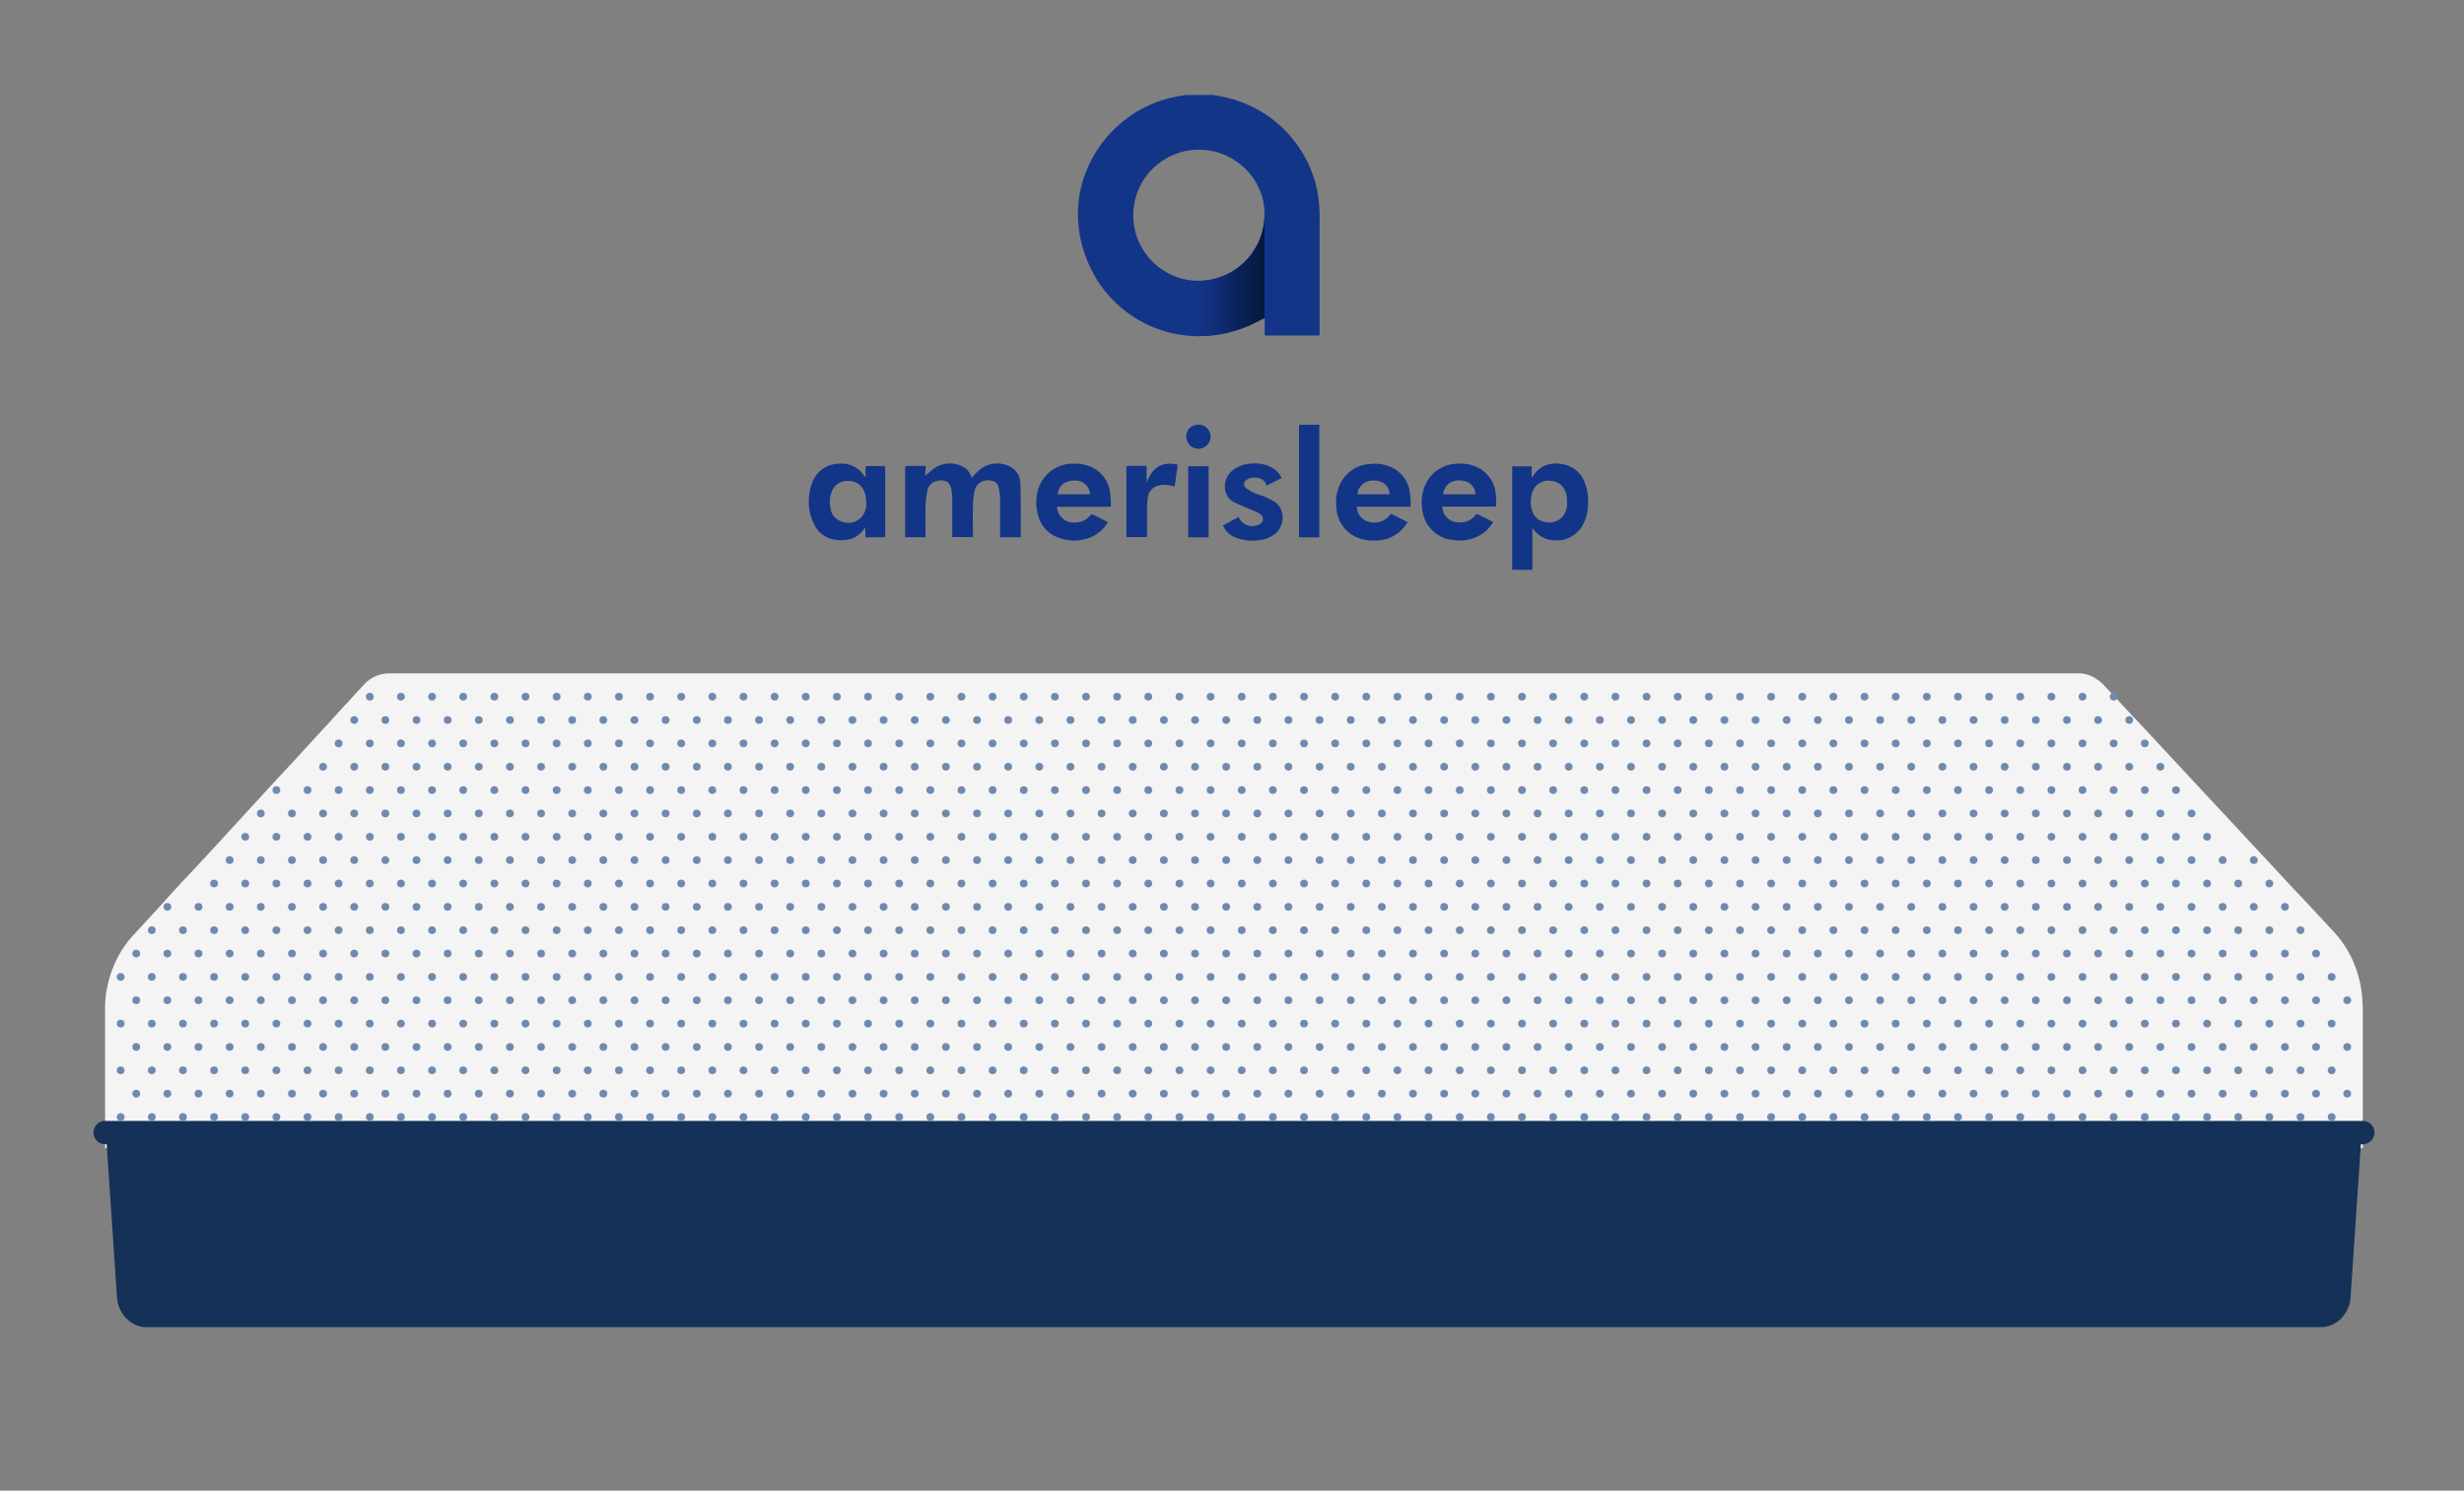 <?xml version="1.0" encoding="UTF-8"?> <svg xmlns="http://www.w3.org/2000/svg" xmlns:xlink="http://www.w3.org/1999/xlink" viewBox="0 0 633 383"><rect x="0" y="0" width="633" height="383" fill="#808080" stroke="none"/><defs><linearGradient id="ab48d558-2f26-4c6e-b833-288784efc495" x1="307.04" y1="70.69" x2="324.83" y2="70.69" gradientUnits="userSpaceOnUse"><stop offset="0.04" stop-color="#123588"></stop><stop offset="0.37" stop-color="#0f2b72"></stop><stop offset="0.57" stop-color="#0c245e"></stop><stop offset="0.71" stop-color="#0a2054"></stop><stop offset="1" stop-color="#05173b"></stop></linearGradient></defs><title>mattress</title><g id="b21a8b23-9f98-4e2f-81dc-33bc5f91021d" data-name="Mobile Text"><path d="M338.37,48.81A31,31,0,0,0,314.75,25c-1-.23-2-.39-3-.59h-7.19c-.12,0-.24.08-.37.1a30.61,30.61,0,0,0-14.8,6,31.1,31.1,0,0,0-9.17,10.91,29.77,29.77,0,0,0-3.29,14.17,31.65,31.65,0,0,0,2.48,11.58A30.86,30.86,0,0,0,307,86.36a32.56,32.56,0,0,0,16.67-4.1,10.17,10.17,0,0,1,1.12-.48l.11,0v4.43H339V84.41q0-13.57,0-27.16A39.2,39.2,0,0,0,338.37,48.81Zm-13.55,6.26A17,17,0,0,1,308,72.15h-.16a16.84,16.84,0,0,1,.27-33.68c9.15,0,16.82,7.58,16.74,16.54Z" fill="#123588"></path><path d="M237.7,122.23c.57-.48,1.19-1,1.85-1.56a7.11,7.11,0,0,1,7.54-.89,4.38,4.38,0,0,1,2.37,2.58c.06.14.12.29.19.44.54-.58,1-1.18,1.56-1.7a7.13,7.13,0,0,1,7.26-1.63,5,5,0,0,1,3.66,4.91c.1,2.49.09,5,.11,7.48,0,1.88,0,3.75,0,5.63v.56h-5.31v-.56c0-3.11,0-6.22,0-9.33a14.62,14.62,0,0,0-.4-3,2.15,2.15,0,0,0-2-1.66,3.38,3.38,0,0,0-4.19,2.85,21.34,21.34,0,0,0-.4,4c-.06,2.41,0,4.83,0,7.24V138h-5.31v-.58c0-3.08,0-6.16,0-9.23a19.82,19.82,0,0,0-.18-2.18c-.3-2.3-1.77-2.94-3.89-2.4a3.13,3.13,0,0,0-2.34,2.6,22.16,22.16,0,0,0-.45,4c-.07,2.45,0,4.89,0,7.34,0,.14,0,.29,0,.47h-5.23a5.66,5.66,0,0,1,0-.57c0-5.7,0-11.4,0-17.1,0-.48.11-.65.62-.63,1.41,0,2.81,0,4.22,0,.37,0,.49.11.47.47C237.68,121,237.7,121.69,237.7,122.23Z" fill="#123588"></path><path d="M407,123.71a7.27,7.27,0,0,0-6.37-4.53,6.7,6.7,0,0,0-6.79,3.12c-.07.1-.17.19-.25.29l-.11,0v-2.76h-5V146.4h5.19V135.72h.05l.13.14a6.75,6.75,0,0,0,5,2.93,7.61,7.61,0,0,0,7.61-3.65,10.85,10.85,0,0,0,1.44-4.69A13.33,13.33,0,0,0,407,123.71Zm-5.29,8.65a4.41,4.41,0,0,1-4.52,1.8c-2.63-.32-3.7-2.27-3.88-4.38a7.36,7.36,0,0,1,.46-3.62,4.36,4.36,0,0,1,4.63-2.62c2.86.24,4.05,2.52,4.16,4.66,0,.23,0,.46,0,.69A5.66,5.66,0,0,1,401.73,132.36Z" fill="#123588"></path><path d="M226.88,119.74c-1.3,0-2.59,0-3.89,0-.49,0-.65.13-.62.62,0,.73,0,1.48,0,2.21a.69.69,0,0,1-.34-.27,6.78,6.78,0,0,0-6.42-3.15,7.37,7.37,0,0,0-7,5,13.45,13.45,0,0,0-.2,8.77c1,3.23,3.06,5.43,6.59,5.82,2.81.31,5.24-.41,7-2.83a4.18,4.18,0,0,1,.31-.34v2.47c1.62,0,3.2,0,4.79,0,.33,0,.3-.21.3-.42V134.4q0-7.07,0-14.13C227.4,119.87,227.28,119.74,226.88,119.74ZM222.53,129a5.25,5.25,0,0,1-1.33,4,4.67,4.67,0,0,1-5,1,4.1,4.1,0,0,1-2.86-3.54,7.23,7.23,0,0,1,.39-4.28,4.32,4.32,0,0,1,4.57-2.59c2.72.2,4,2.31,4.18,4.65C222.54,128.43,222.53,128.69,222.53,129Z" fill="#123588"></path><path d="M384.38,129.74a28.12,28.12,0,0,0-.12-2.9,8.45,8.45,0,0,0-3.89-6.31,10.11,10.11,0,0,0-6.15-1.37,9.05,9.05,0,0,0-7.59,4.52,10.68,10.68,0,0,0-1.27,6.94,8.78,8.78,0,0,0,8.43,8.17,10.29,10.29,0,0,0,7.35-1.87,9.9,9.9,0,0,0,2.45-2.81l-4-2a.46.46,0,0,0-.42.11,5,5,0,0,1-4.94,1.94,4,4,0,0,1-3.67-4h13.76C384.34,130,384.38,129.88,384.38,129.74ZM370.76,127a3.77,3.77,0,0,1,3.74-3.54c3.06-.15,4.37,1.51,4.54,3.54Z" fill="#123588"></path><path d="M362.4,129.51a25.72,25.72,0,0,0-.2-3,8.29,8.29,0,0,0-4.84-6.48,10.36,10.36,0,0,0-5.27-.82,9,9,0,0,0-7.9,5.36,10.78,10.78,0,0,0-.86,5.93,8.73,8.73,0,0,0,4.64,7.28,10.54,10.54,0,0,0,5.6,1.09,9.28,9.28,0,0,0,7.21-3.54c.29-.36.54-.74.84-1.15L357.36,132c-.26.3-.45.58-.69.82a5.19,5.19,0,0,1-5.54,1.08,4,4,0,0,1-2.56-3.71h13.74A3.54,3.54,0,0,0,362.4,129.51ZM348.74,127a3.68,3.68,0,0,1,2.94-3.39,5.5,5.5,0,0,1,3,.13A3.47,3.47,0,0,1,357,127Z" fill="#123588"></path><path d="M285.15,126.35a8.2,8.2,0,0,0-4.84-6.38,10.79,10.79,0,0,0-4.73-.83,9.31,9.31,0,0,0-8.81,6.36,11.71,11.71,0,0,0-.41,5.32c.51,3.67,2.39,6.32,6,7.48a11.14,11.14,0,0,0,8.07-.35,9.19,9.19,0,0,0,4.18-3.82l-3.44-1.73c-.76-.37-.76-.36-1.33.28l-.16.18c-1.51,1.66-4.44,1.67-5.92.91a4.38,4.38,0,0,1-2.23-3.56h.64q6.33,0,12.67,0c.43,0,.59-.13.56-.55A30.53,30.53,0,0,0,285.15,126.35Zm-13.43.66c.24-2.23,1.86-3.66,4.61-3.53A3.62,3.62,0,0,1,280,127Z" fill="#123588"></path><path d="M318.2,132.84a3.8,3.8,0,0,0,5.3,1.88,1.47,1.47,0,0,0,.28-2.61,10.48,10.48,0,0,0-2-1c-1.52-.68-3.08-1.25-4.57-2a4.12,4.12,0,0,1-2.4-2.94,5.23,5.23,0,0,1,2-5.42,8.22,8.22,0,0,1,4.89-1.64,8.79,8.79,0,0,1,5.39,1.23,5.56,5.56,0,0,1,2.16,2.5l-3.79,1.9c-.05,0-.09-.06-.1-.09-.7-1.94-2.73-2.18-4.25-1.79a2.63,2.63,0,0,0-.93.5,1.23,1.23,0,0,0-.13,2,10.37,10.37,0,0,0,2.22,1.33c.9.4,1.87.62,2.78,1a16,16,0,0,1,2.36,1.22c2.9,1.89,2.59,6.19.33,8.09a7.82,7.82,0,0,1-4,1.75,11.63,11.63,0,0,1-6.47-.71,5.45,5.45,0,0,1-2.91-2.66c-.05-.11-.09-.24-.15-.39Z" fill="#123588"></path><path d="M333.72,109.14h5.21v28.92h-5.21Z" fill="#123588"></path><path d="M302.55,119.4l-.78,5.59c-.68-.14-1.31-.3-1.94-.38a5.62,5.62,0,0,0-2.95.42,3.39,3.39,0,0,0-2,2.8,16.08,16.08,0,0,0-.2,2.4c0,2.46,0,4.92,0,7.38V138h-5.31v-.52c0-5.73,0-11.46,0-17.19,0-.47.14-.6.6-.59,1.52,0,3,0,4.59,0v4.37C295.89,120.31,298.37,118.43,302.55,119.4Z" fill="#123588"></path><path d="M305.25,138.05V119.79h5.24v18.26Z" fill="#123588"></path><path d="M307.88,109.12A3.09,3.09,0,0,1,311,112.2a3.17,3.17,0,0,1-3.15,3.1,3.12,3.12,0,0,1-3.1-3.1A3,3,0,0,1,307.88,109.12Z" fill="#123588"></path><path d="M324.83,55V81.79a10.24,10.24,0,0,0-1.12.47,33,33,0,0,1-10.33,3.64,34.33,34.33,0,0,1-6.34.46l.76-14.21H308a17,17,0,0,0,16.85-17.08V55Z" fill="url(#ab48d558-2f26-4c6e-b833-288784efc495)"></path><path d="M607,258.84V295H27V259.52c0-.51,0-1,0-1.55a27.47,27.47,0,0,1,.4-3.52,28.51,28.51,0,0,1,2.66-8.11c.06-.14.13-.26.2-.39.26-.51.55-1,.85-1.5.18-.3.37-.6.56-.88a26.69,26.69,0,0,1,2-2.63c.14-.17.28-.33.44-.49l.1-.12,1.08-1.17.33-.36,1.58-1.72,1.45-1.58.51-.56.67-.72,1.59-1.73,3-3.33h0l2.63-2.86L50,223.15l3-3.21,2.57-2.79,14.29-15.56,2.57-2.79,3-3.2,2.5-2.73,0,0,.26-.29,1.19-1.29,3.35-3.66.58-.64.59-.63,1.38-1.5L86.94,183l2-2.14,2.26-2.46,2.13-2.31a.6.6,0,0,1,.08-.08,8.79,8.79,0,0,1,6.42-3H534.08a6.06,6.06,0,0,1,.85.05,8.34,8.34,0,0,1,3,1,10.53,10.53,0,0,1,2.62,2.06l4.79,5.14,2.25,2.42,2,2.09,1.12,1.22,1.95,2.08,2.25,2.42,2.33,2.5h0l3.71,4h0l3,3.23h0L567,204.5l2.18,2.33.86.91h0l1.09,1.17,2.12,2.28,1.28,1.38,1.24,1.33,3.76,4.05,0,0,.3.32h0l2,2.15,1.62,1.73,2.67,2.88,3.07,3.3,2,2.09h0l5.86,6.3,1.95,2.1.6.64c.17.2.35.38.5.58a21.15,21.15,0,0,1,1.76,2.24,24.53,24.53,0,0,1,1.71,2.77,26,26,0,0,1,1.35,2.94,28.4,28.4,0,0,1,1.72,6.48,27.32,27.32,0,0,1,.31,4C607,258.61,607,258.71,607,258.84Z" fill="#f4f4f4"></path><path d="M607,288H27a3,3,0,0,0,.05,6h.35L30,332.53c0,4.68,3.43,8.47,7.67,8.47H596.25c4.23,0,7.66-3.79,7.66-8.47l2.6-38.53H607a3,3,0,0,0,0-6Z" fill="#153157"></path><circle cx="31" cy="275" r="1" fill="#6e8aae"></circle><circle cx="31" cy="263" r="1" fill="#6e8aae"></circle><circle cx="31" cy="251" r="1" fill="#6e8aae"></circle><circle cx="31" cy="287" r="1" fill="#6e8aae"></circle><circle cx="39" cy="287" r="1" fill="#6e8aae"></circle><circle cx="47" cy="287" r="1" fill="#6e8aae"></circle><circle cx="55" cy="287" r="1" fill="#6e8aae"></circle><circle cx="63" cy="287" r="1" fill="#6e8aae"></circle><circle cx="71" cy="287" r="1" fill="#6e8aae"></circle><circle cx="79" cy="287" r="1" fill="#6e8aae"></circle><circle cx="87" cy="287" r="1" fill="#6e8aae"></circle><circle cx="95" cy="287" r="1" fill="#6e8aae"></circle><circle cx="103" cy="287" r="1" fill="#6e8aae"></circle><circle cx="111" cy="287" r="1" fill="#6e8aae"></circle><circle cx="119" cy="287" r="1" fill="#6e8aae"></circle><circle cx="127" cy="287" r="1" fill="#6e8aae"></circle><circle cx="135" cy="287" r="1" fill="#6e8aae"></circle><circle cx="143" cy="287" r="1" fill="#6e8aae"></circle><circle cx="151" cy="287" r="1" fill="#6e8aae"></circle><circle cx="159" cy="287" r="1" fill="#6e8aae"></circle><circle cx="167" cy="287" r="1" fill="#6e8aae"></circle><circle cx="175" cy="287" r="1" fill="#6e8aae"></circle><circle cx="183" cy="287" r="1" fill="#6e8aae"></circle><circle cx="191" cy="287" r="1" fill="#6e8aae"></circle><circle cx="199" cy="287" r="1" fill="#6e8aae"></circle><circle cx="207" cy="287" r="1" fill="#6e8aae"></circle><circle cx="215" cy="287" r="1" fill="#6e8aae"></circle><circle cx="223" cy="287" r="1" fill="#6e8aae"></circle><circle cx="231" cy="287" r="1" fill="#6e8aae"></circle><circle cx="239" cy="287" r="1" fill="#6e8aae"></circle><circle cx="247" cy="287" r="1" fill="#6e8aae"></circle><circle cx="255" cy="287" r="1" fill="#6e8aae"></circle><circle cx="263" cy="287" r="1" fill="#6e8aae"></circle><circle cx="271" cy="287" r="1" fill="#6e8aae"></circle><circle cx="279" cy="287" r="1" fill="#6e8aae"></circle><circle cx="287" cy="287" r="1" fill="#6e8aae"></circle><circle cx="295" cy="287" r="1" fill="#6e8aae"></circle><circle cx="303" cy="287" r="1" fill="#6e8aae"></circle><circle cx="311" cy="287" r="1" fill="#6e8aae"></circle><circle cx="319" cy="287" r="1" fill="#6e8aae"></circle><circle cx="327" cy="287" r="1" fill="#6e8aae"></circle><circle cx="335" cy="287" r="1" fill="#6e8aae"></circle><circle cx="343" cy="287" r="1" fill="#6e8aae"></circle><circle cx="351" cy="287" r="1" fill="#6e8aae"></circle><circle cx="359" cy="287" r="1" fill="#6e8aae"></circle><circle cx="367" cy="287" r="1" fill="#6e8aae"></circle><circle cx="375" cy="287" r="1" fill="#6e8aae"></circle><circle cx="383" cy="287" r="1" fill="#6e8aae"></circle><circle cx="391" cy="287" r="1" fill="#6e8aae"></circle><circle cx="399" cy="287" r="1" fill="#6e8aae"></circle><circle cx="407" cy="287" r="1" fill="#6e8aae"></circle><circle cx="415" cy="287" r="1" fill="#6e8aae"></circle><circle cx="423" cy="287" r="1" fill="#6e8aae"></circle><circle cx="431" cy="287" r="1" fill="#6e8aae"></circle><circle cx="439" cy="287" r="1" fill="#6e8aae"></circle><circle cx="447" cy="287" r="1" fill="#6e8aae"></circle><circle cx="455" cy="287" r="1" fill="#6e8aae"></circle><circle cx="463" cy="287" r="1" fill="#6e8aae"></circle><circle cx="471" cy="287" r="1" fill="#6e8aae"></circle><circle cx="479" cy="287" r="1" fill="#6e8aae"></circle><circle cx="487" cy="287" r="1" fill="#6e8aae"></circle><circle cx="495" cy="287" r="1" fill="#6e8aae"></circle><circle cx="503" cy="287" r="1" fill="#6e8aae"></circle><circle cx="511" cy="287" r="1" fill="#6e8aae"></circle><circle cx="519" cy="287" r="1" fill="#6e8aae"></circle><circle cx="527" cy="287" r="1" fill="#6e8aae"></circle><circle cx="535" cy="287" r="1" fill="#6e8aae"></circle><circle cx="543" cy="287" r="1" fill="#6e8aae"></circle><circle cx="551" cy="287" r="1" fill="#6e8aae"></circle><circle cx="559" cy="287" r="1" fill="#6e8aae"></circle><circle cx="567" cy="287" r="1" fill="#6e8aae"></circle><circle cx="575" cy="287" r="1" fill="#6e8aae"></circle><circle cx="583" cy="287" r="1" fill="#6e8aae"></circle><circle cx="591" cy="287" r="1" fill="#6e8aae"></circle><circle cx="599" cy="287" r="1" fill="#6e8aae"></circle><circle cx="35" cy="281" r="1" fill="#6e8aae"></circle><circle cx="43" cy="281" r="1" fill="#6e8aae"></circle><circle cx="51" cy="281" r="1" fill="#6e8aae"></circle><circle cx="59" cy="281" r="1" fill="#6e8aae"></circle><circle cx="67" cy="281" r="1" fill="#6e8aae"></circle><circle cx="75" cy="281" r="1" fill="#6e8aae"></circle><circle cx="83" cy="281" r="1" fill="#6e8aae"></circle><circle cx="91" cy="281" r="1" fill="#6e8aae"></circle><circle cx="99" cy="281" r="1" fill="#6e8aae"></circle><circle cx="107" cy="281" r="1" fill="#6e8aae"></circle><circle cx="115" cy="281" r="1" fill="#6e8aae"></circle><circle cx="123" cy="281" r="1" fill="#6e8aae"></circle><circle cx="131" cy="281" r="1" fill="#6e8aae"></circle><circle cx="139" cy="281" r="1" fill="#6e8aae"></circle><circle cx="147" cy="281" r="1" fill="#6e8aae"></circle><circle cx="155" cy="281" r="1" fill="#6e8aae"></circle><circle cx="163" cy="281" r="1" fill="#6e8aae"></circle><circle cx="171" cy="281" r="1" fill="#6e8aae"></circle><circle cx="179" cy="281" r="1" fill="#6e8aae"></circle><circle cx="187" cy="281" r="1" fill="#6e8aae"></circle><circle cx="195" cy="281" r="1" fill="#6e8aae"></circle><circle cx="203" cy="281" r="1" fill="#6e8aae"></circle><circle cx="211" cy="281" r="1" fill="#6e8aae"></circle><circle cx="219" cy="281" r="1" fill="#6e8aae"></circle><circle cx="227" cy="281" r="1" fill="#6e8aae"></circle><circle cx="235" cy="281" r="1" fill="#6e8aae"></circle><circle cx="243" cy="281" r="1" fill="#6e8aae"></circle><circle cx="251" cy="281" r="1" fill="#6e8aae"></circle><circle cx="259" cy="281" r="1" fill="#6e8aae"></circle><circle cx="267" cy="281" r="1" fill="#6e8aae"></circle><circle cx="275" cy="281" r="1" fill="#6e8aae"></circle><circle cx="283" cy="281" r="1" fill="#6e8aae"></circle><circle cx="291" cy="281" r="1" fill="#6e8aae"></circle><circle cx="299" cy="281" r="1" fill="#6e8aae"></circle><circle cx="307" cy="281" r="1" fill="#6e8aae"></circle><circle cx="315" cy="281" r="1" fill="#6e8aae"></circle><circle cx="323" cy="281" r="1" fill="#6e8aae"></circle><circle cx="331" cy="281" r="1" fill="#6e8aae"></circle><circle cx="339" cy="281" r="1" fill="#6e8aae"></circle><circle cx="347" cy="281" r="1" fill="#6e8aae"></circle><circle cx="355" cy="281" r="1" fill="#6e8aae"></circle><circle cx="363" cy="281" r="1" fill="#6e8aae"></circle><circle cx="371" cy="281" r="1" fill="#6e8aae"></circle><circle cx="379" cy="281" r="1" fill="#6e8aae"></circle><circle cx="387" cy="281" r="1" fill="#6e8aae"></circle><circle cx="395" cy="281" r="1" fill="#6e8aae"></circle><circle cx="403" cy="281" r="1" fill="#6e8aae"></circle><circle cx="411" cy="281" r="1" fill="#6e8aae"></circle><circle cx="419" cy="281" r="1" fill="#6e8aae"></circle><circle cx="427" cy="281" r="1" fill="#6e8aae"></circle><circle cx="435" cy="281" r="1" fill="#6e8aae"></circle><circle cx="443" cy="281" r="1" fill="#6e8aae"></circle><circle cx="451" cy="281" r="1" fill="#6e8aae"></circle><circle cx="459" cy="281" r="1" fill="#6e8aae"></circle><circle cx="467" cy="281" r="1" fill="#6e8aae"></circle><circle cx="475" cy="281" r="1" fill="#6e8aae"></circle><circle cx="483" cy="281" r="1" fill="#6e8aae"></circle><circle cx="491" cy="281" r="1" fill="#6e8aae"></circle><circle cx="499" cy="281" r="1" fill="#6e8aae"></circle><circle cx="507" cy="281" r="1" fill="#6e8aae"></circle><circle cx="515" cy="281" r="1" fill="#6e8aae"></circle><circle cx="523" cy="281" r="1" fill="#6e8aae"></circle><circle cx="531" cy="281" r="1" fill="#6e8aae"></circle><circle cx="539" cy="281" r="1" fill="#6e8aae"></circle><circle cx="547" cy="281" r="1" fill="#6e8aae"></circle><circle cx="555" cy="281" r="1" fill="#6e8aae"></circle><circle cx="563" cy="281" r="1" fill="#6e8aae"></circle><circle cx="571" cy="281" r="1" fill="#6e8aae"></circle><circle cx="579" cy="281" r="1" fill="#6e8aae"></circle><circle cx="587" cy="281" r="1" fill="#6e8aae"></circle><circle cx="595" cy="281" r="1" fill="#6e8aae"></circle><circle cx="603" cy="281" r="1" fill="#6e8aae"></circle><circle cx="39" cy="275" r="1" fill="#6e8aae"></circle><circle cx="47" cy="275" r="1" fill="#6e8aae"></circle><circle cx="55" cy="275" r="1" fill="#6e8aae"></circle><circle cx="63" cy="275" r="1" fill="#6e8aae"></circle><circle cx="71" cy="275" r="1" fill="#6e8aae"></circle><circle cx="79" cy="275" r="1" fill="#6e8aae"></circle><circle cx="87" cy="275" r="1" fill="#6e8aae"></circle><circle cx="95" cy="275" r="1" fill="#6e8aae"></circle><circle cx="103" cy="275" r="1" fill="#6e8aae"></circle><circle cx="111" cy="275" r="1" fill="#6e8aae"></circle><circle cx="119" cy="275" r="1" fill="#6e8aae"></circle><circle cx="127" cy="275" r="1" fill="#6e8aae"></circle><circle cx="135" cy="275" r="1" fill="#6e8aae"></circle><circle cx="143" cy="275" r="1" fill="#6e8aae"></circle><circle cx="151" cy="275" r="1" fill="#6e8aae"></circle><circle cx="159" cy="275" r="1" fill="#6e8aae"></circle><circle cx="167" cy="275" r="1" fill="#6e8aae"></circle><circle cx="175" cy="275" r="1" fill="#6e8aae"></circle><circle cx="183" cy="275" r="1" fill="#6e8aae"></circle><circle cx="191" cy="275" r="1" fill="#6e8aae"></circle><circle cx="199" cy="275" r="1" fill="#6e8aae"></circle><circle cx="207" cy="275" r="1" fill="#6e8aae"></circle><circle cx="215" cy="275" r="1" fill="#6e8aae"></circle><circle cx="223" cy="275" r="1" fill="#6e8aae"></circle><circle cx="231" cy="275" r="1" fill="#6e8aae"></circle><circle cx="239" cy="275" r="1" fill="#6e8aae"></circle><circle cx="247" cy="275" r="1" fill="#6e8aae"></circle><circle cx="255" cy="275" r="1" fill="#6e8aae"></circle><circle cx="263" cy="275" r="1" fill="#6e8aae"></circle><circle cx="271" cy="275" r="1" fill="#6e8aae"></circle><circle cx="279" cy="275" r="1" fill="#6e8aae"></circle><circle cx="287" cy="275" r="1" fill="#6e8aae"></circle><circle cx="295" cy="275" r="1" fill="#6e8aae"></circle><circle cx="303" cy="275" r="1" fill="#6e8aae"></circle><circle cx="311" cy="275" r="1" fill="#6e8aae"></circle><circle cx="319" cy="275" r="1" fill="#6e8aae"></circle><circle cx="327" cy="275" r="1" fill="#6e8aae"></circle><circle cx="335" cy="275" r="1" fill="#6e8aae"></circle><circle cx="343" cy="275" r="1" fill="#6e8aae"></circle><circle cx="351" cy="275" r="1" fill="#6e8aae"></circle><circle cx="359" cy="275" r="1" fill="#6e8aae"></circle><circle cx="367" cy="275" r="1" fill="#6e8aae"></circle><circle cx="375" cy="275" r="1" fill="#6e8aae"></circle><circle cx="383" cy="275" r="1" fill="#6e8aae"></circle><circle cx="391" cy="275" r="1" fill="#6e8aae"></circle><circle cx="399" cy="275" r="1" fill="#6e8aae"></circle><circle cx="407" cy="275" r="1" fill="#6e8aae"></circle><circle cx="415" cy="275" r="1" fill="#6e8aae"></circle><circle cx="423" cy="275" r="1" fill="#6e8aae"></circle><circle cx="431" cy="275" r="1" fill="#6e8aae"></circle><circle cx="439" cy="275" r="1" fill="#6e8aae"></circle><circle cx="447" cy="275" r="1" fill="#6e8aae"></circle><circle cx="455" cy="275" r="1" fill="#6e8aae"></circle><circle cx="463" cy="275" r="1" fill="#6e8aae"></circle><circle cx="471" cy="275" r="1" fill="#6e8aae"></circle><circle cx="479" cy="275" r="1" fill="#6e8aae"></circle><circle cx="487" cy="275" r="1" fill="#6e8aae"></circle><circle cx="495" cy="275" r="1" fill="#6e8aae"></circle><circle cx="503" cy="275" r="1" fill="#6e8aae"></circle><circle cx="511" cy="275" r="1" fill="#6e8aae"></circle><circle cx="519" cy="275" r="1" fill="#6e8aae"></circle><circle cx="527" cy="275" r="1" fill="#6e8aae"></circle><circle cx="535" cy="275" r="1" fill="#6e8aae"></circle><circle cx="543" cy="275" r="1" fill="#6e8aae"></circle><circle cx="551" cy="275" r="1" fill="#6e8aae"></circle><circle cx="559" cy="275" r="1" fill="#6e8aae"></circle><circle cx="567" cy="275" r="1" fill="#6e8aae"></circle><circle cx="575" cy="275" r="1" fill="#6e8aae"></circle><circle cx="583" cy="275" r="1" fill="#6e8aae"></circle><circle cx="591" cy="275" r="1" fill="#6e8aae"></circle><circle cx="599" cy="275" r="1" fill="#6e8aae"></circle><circle cx="35" cy="269" r="1" fill="#6e8aae"></circle><circle cx="43" cy="269" r="1" fill="#6e8aae"></circle><circle cx="51" cy="269" r="1" fill="#6e8aae"></circle><circle cx="59" cy="269" r="1" fill="#6e8aae"></circle><circle cx="67" cy="269" r="1" fill="#6e8aae"></circle><circle cx="75" cy="269" r="1" fill="#6e8aae"></circle><circle cx="83" cy="269" r="1" fill="#6e8aae"></circle><circle cx="91" cy="269" r="1" fill="#6e8aae"></circle><circle cx="99" cy="269" r="1" fill="#6e8aae"></circle><circle cx="107" cy="269" r="1" fill="#6e8aae"></circle><circle cx="115" cy="269" r="1" fill="#6e8aae"></circle><circle cx="123" cy="269" r="1" fill="#6e8aae"></circle><circle cx="131" cy="269" r="1" fill="#6e8aae"></circle><circle cx="139" cy="269" r="1" fill="#6e8aae"></circle><circle cx="147" cy="269" r="1" fill="#6e8aae"></circle><circle cx="155" cy="269" r="1" fill="#6e8aae"></circle><circle cx="163" cy="269" r="1" fill="#6e8aae"></circle><circle cx="171" cy="269" r="1" fill="#6e8aae"></circle><circle cx="179" cy="269" r="1" fill="#6e8aae"></circle><circle cx="187" cy="269" r="1" fill="#6e8aae"></circle><circle cx="195" cy="269" r="1" fill="#6e8aae"></circle><circle cx="203" cy="269" r="1" fill="#6e8aae"></circle><circle cx="211" cy="269" r="1" fill="#6e8aae"></circle><circle cx="219" cy="269" r="1" fill="#6e8aae"></circle><circle cx="227" cy="269" r="1" fill="#6e8aae"></circle><circle cx="235" cy="269" r="1" fill="#6e8aae"></circle><circle cx="243" cy="269" r="1" fill="#6e8aae"></circle><circle cx="251" cy="269" r="1" fill="#6e8aae"></circle><circle cx="259" cy="269" r="1" fill="#6e8aae"></circle><circle cx="267" cy="269" r="1" fill="#6e8aae"></circle><circle cx="275" cy="269" r="1" fill="#6e8aae"></circle><circle cx="283" cy="269" r="1" fill="#6e8aae"></circle><circle cx="291" cy="269" r="1" fill="#6e8aae"></circle><circle cx="299" cy="269" r="1" fill="#6e8aae"></circle><circle cx="307" cy="269" r="1" fill="#6e8aae"></circle><circle cx="315" cy="269" r="1" fill="#6e8aae"></circle><circle cx="323" cy="269" r="1" fill="#6e8aae"></circle><circle cx="331" cy="269" r="1" fill="#6e8aae"></circle><circle cx="339" cy="269" r="1" fill="#6e8aae"></circle><circle cx="347" cy="269" r="1" fill="#6e8aae"></circle><circle cx="355" cy="269" r="1" fill="#6e8aae"></circle><circle cx="363" cy="269" r="1" fill="#6e8aae"></circle><circle cx="371" cy="269" r="1" fill="#6e8aae"></circle><circle cx="379" cy="269" r="1" fill="#6e8aae"></circle><circle cx="387" cy="269" r="1" fill="#6e8aae"></circle><circle cx="395" cy="269" r="1" fill="#6e8aae"></circle><circle cx="403" cy="269" r="1" fill="#6e8aae"></circle><circle cx="411" cy="269" r="1" fill="#6e8aae"></circle><circle cx="419" cy="269" r="1" fill="#6e8aae"></circle><circle cx="427" cy="269" r="1" fill="#6e8aae"></circle><circle cx="435" cy="269" r="1" fill="#6e8aae"></circle><circle cx="443" cy="269" r="1" fill="#6e8aae"></circle><circle cx="451" cy="269" r="1" fill="#6e8aae"></circle><circle cx="459" cy="269" r="1" fill="#6e8aae"></circle><circle cx="467" cy="269" r="1" fill="#6e8aae"></circle><circle cx="475" cy="269" r="1" fill="#6e8aae"></circle><circle cx="483" cy="269" r="1" fill="#6e8aae"></circle><circle cx="491" cy="269" r="1" fill="#6e8aae"></circle><circle cx="499" cy="269" r="1" fill="#6e8aae"></circle><circle cx="507" cy="269" r="1" fill="#6e8aae"></circle><circle cx="515" cy="269" r="1" fill="#6e8aae"></circle><circle cx="523" cy="269" r="1" fill="#6e8aae"></circle><circle cx="531" cy="269" r="1" fill="#6e8aae"></circle><circle cx="539" cy="269" r="1" fill="#6e8aae"></circle><circle cx="547" cy="269" r="1" fill="#6e8aae"></circle><circle cx="555" cy="269" r="1" fill="#6e8aae"></circle><circle cx="563" cy="269" r="1" fill="#6e8aae"></circle><circle cx="571" cy="269" r="1" fill="#6e8aae"></circle><circle cx="579" cy="269" r="1" fill="#6e8aae"></circle><circle cx="587" cy="269" r="1" fill="#6e8aae"></circle><circle cx="595" cy="269" r="1" fill="#6e8aae"></circle><circle cx="603" cy="269" r="1" fill="#6e8aae"></circle><circle cx="39" cy="263" r="1" fill="#6e8aae"></circle><circle cx="47" cy="263" r="1" fill="#6e8aae"></circle><circle cx="55" cy="263" r="1" fill="#6e8aae"></circle><circle cx="63" cy="263" r="1" fill="#6e8aae"></circle><circle cx="71" cy="263" r="1" fill="#6e8aae"></circle><circle cx="79" cy="263" r="1" fill="#6e8aae"></circle><circle cx="87" cy="263" r="1" fill="#6e8aae"></circle><circle cx="95" cy="263" r="1" fill="#6e8aae"></circle><circle cx="103" cy="263" r="1" fill="#6e8aae"></circle><circle cx="111" cy="263" r="1" fill="#6e8aae"></circle><circle cx="119" cy="263" r="1" fill="#6e8aae"></circle><circle cx="127" cy="263" r="1" fill="#6e8aae"></circle><circle cx="135" cy="263" r="1" fill="#6e8aae"></circle><circle cx="143" cy="263" r="1" fill="#6e8aae"></circle><circle cx="151" cy="263" r="1" fill="#6e8aae"></circle><circle cx="159" cy="263" r="1" fill="#6e8aae"></circle><circle cx="167" cy="263" r="1" fill="#6e8aae"></circle><circle cx="175" cy="263" r="1" fill="#6e8aae"></circle><circle cx="183" cy="263" r="1" fill="#6e8aae"></circle><circle cx="191" cy="263" r="1" fill="#6e8aae"></circle><circle cx="199" cy="263" r="1" fill="#6e8aae"></circle><circle cx="207" cy="263" r="1" fill="#6e8aae"></circle><circle cx="215" cy="263" r="1" fill="#6e8aae"></circle><circle cx="223" cy="263" r="1" fill="#6e8aae"></circle><circle cx="231" cy="263" r="1" fill="#6e8aae"></circle><circle cx="239" cy="263" r="1" fill="#6e8aae"></circle><circle cx="247" cy="263" r="1" fill="#6e8aae"></circle><circle cx="255" cy="263" r="1" fill="#6e8aae"></circle><circle cx="263" cy="263" r="1" fill="#6e8aae"></circle><circle cx="271" cy="263" r="1" fill="#6e8aae"></circle><circle cx="279" cy="263" r="1" fill="#6e8aae"></circle><circle cx="287" cy="263" r="1" fill="#6e8aae"></circle><circle cx="295" cy="263" r="1" fill="#6e8aae"></circle><circle cx="303" cy="263" r="1" fill="#6e8aae"></circle><circle cx="311" cy="263" r="1" fill="#6e8aae"></circle><circle cx="319" cy="263" r="1" fill="#6e8aae"></circle><circle cx="327" cy="263" r="1" fill="#6e8aae"></circle><circle cx="335" cy="263" r="1" fill="#6e8aae"></circle><circle cx="343" cy="263" r="1" fill="#6e8aae"></circle><circle cx="351" cy="263" r="1" fill="#6e8aae"></circle><circle cx="359" cy="263" r="1" fill="#6e8aae"></circle><circle cx="367" cy="263" r="1" fill="#6e8aae"></circle><circle cx="375" cy="263" r="1" fill="#6e8aae"></circle><circle cx="383" cy="263" r="1" fill="#6e8aae"></circle><circle cx="391" cy="263" r="1" fill="#6e8aae"></circle><circle cx="399" cy="263" r="1" fill="#6e8aae"></circle><circle cx="407" cy="263" r="1" fill="#6e8aae"></circle><circle cx="415" cy="263" r="1" fill="#6e8aae"></circle><circle cx="423" cy="263" r="1" fill="#6e8aae"></circle><circle cx="431" cy="263" r="1" fill="#6e8aae"></circle><circle cx="439" cy="263" r="1" fill="#6e8aae"></circle><circle cx="447" cy="263" r="1" fill="#6e8aae"></circle><circle cx="455" cy="263" r="1" fill="#6e8aae"></circle><circle cx="463" cy="263" r="1" fill="#6e8aae"></circle><circle cx="471" cy="263" r="1" fill="#6e8aae"></circle><circle cx="479" cy="263" r="1" fill="#6e8aae"></circle><circle cx="487" cy="263" r="1" fill="#6e8aae"></circle><circle cx="495" cy="263" r="1" fill="#6e8aae"></circle><circle cx="503" cy="263" r="1" fill="#6e8aae"></circle><circle cx="511" cy="263" r="1" fill="#6e8aae"></circle><circle cx="519" cy="263" r="1" fill="#6e8aae"></circle><circle cx="527" cy="263" r="1" fill="#6e8aae"></circle><circle cx="535" cy="263" r="1" fill="#6e8aae"></circle><circle cx="543" cy="263" r="1" fill="#6e8aae"></circle><circle cx="551" cy="263" r="1" fill="#6e8aae"></circle><circle cx="559" cy="263" r="1" fill="#6e8aae"></circle><circle cx="567" cy="263" r="1" fill="#6e8aae"></circle><circle cx="575" cy="263" r="1" fill="#6e8aae"></circle><circle cx="583" cy="263" r="1" fill="#6e8aae"></circle><circle cx="591" cy="263" r="1" fill="#6e8aae"></circle><circle cx="599" cy="263" r="1" fill="#6e8aae"></circle><circle cx="35" cy="257" r="1" fill="#6e8aae"></circle><circle cx="43" cy="257" r="1" fill="#6e8aae"></circle><circle cx="51" cy="257" r="1" fill="#6e8aae"></circle><circle cx="59" cy="257" r="1" fill="#6e8aae"></circle><circle cx="67" cy="257" r="1" fill="#6e8aae"></circle><circle cx="75" cy="257" r="1" fill="#6e8aae"></circle><circle cx="83" cy="257" r="1" fill="#6e8aae"></circle><circle cx="91" cy="257" r="1" fill="#6e8aae"></circle><circle cx="99" cy="257" r="1" fill="#6e8aae"></circle><circle cx="107" cy="257" r="1" fill="#6e8aae"></circle><circle cx="115" cy="257" r="1" fill="#6e8aae"></circle><circle cx="123" cy="257" r="1" fill="#6e8aae"></circle><circle cx="131" cy="257" r="1" fill="#6e8aae"></circle><circle cx="139" cy="257" r="1" fill="#6e8aae"></circle><circle cx="147" cy="257" r="1" fill="#6e8aae"></circle><circle cx="155" cy="257" r="1" fill="#6e8aae"></circle><circle cx="163" cy="257" r="1" fill="#6e8aae"></circle><circle cx="171" cy="257" r="1" fill="#6e8aae"></circle><circle cx="179" cy="257" r="1" fill="#6e8aae"></circle><circle cx="187" cy="257" r="1" fill="#6e8aae"></circle><circle cx="195" cy="257" r="1" fill="#6e8aae"></circle><circle cx="203" cy="257" r="1" fill="#6e8aae"></circle><circle cx="211" cy="257" r="1" fill="#6e8aae"></circle><circle cx="219" cy="257" r="1" fill="#6e8aae"></circle><circle cx="227" cy="257" r="1" fill="#6e8aae"></circle><circle cx="235" cy="257" r="1" fill="#6e8aae"></circle><circle cx="243" cy="257" r="1" fill="#6e8aae"></circle><circle cx="251" cy="257" r="1" fill="#6e8aae"></circle><circle cx="259" cy="257" r="1" fill="#6e8aae"></circle><circle cx="267" cy="257" r="1" fill="#6e8aae"></circle><circle cx="275" cy="257" r="1" fill="#6e8aae"></circle><circle cx="283" cy="257" r="1" fill="#6e8aae"></circle><circle cx="291" cy="257" r="1" fill="#6e8aae"></circle><circle cx="299" cy="257" r="1" fill="#6e8aae"></circle><circle cx="307" cy="257" r="1" fill="#6e8aae"></circle><circle cx="315" cy="257" r="1" fill="#6e8aae"></circle><circle cx="323" cy="257" r="1" fill="#6e8aae"></circle><circle cx="331" cy="257" r="1" fill="#6e8aae"></circle><circle cx="339" cy="257" r="1" fill="#6e8aae"></circle><circle cx="347" cy="257" r="1" fill="#6e8aae"></circle><circle cx="355" cy="257" r="1" fill="#6e8aae"></circle><circle cx="363" cy="257" r="1" fill="#6e8aae"></circle><circle cx="371" cy="257" r="1" fill="#6e8aae"></circle><circle cx="379" cy="257" r="1" fill="#6e8aae"></circle><circle cx="387" cy="257" r="1" fill="#6e8aae"></circle><circle cx="395" cy="257" r="1" fill="#6e8aae"></circle><circle cx="403" cy="257" r="1" fill="#6e8aae"></circle><circle cx="411" cy="257" r="1" fill="#6e8aae"></circle><circle cx="419" cy="257" r="1" fill="#6e8aae"></circle><circle cx="427" cy="257" r="1" fill="#6e8aae"></circle><circle cx="435" cy="257" r="1" fill="#6e8aae"></circle><circle cx="443" cy="257" r="1" fill="#6e8aae"></circle><circle cx="451" cy="257" r="1" fill="#6e8aae"></circle><circle cx="459" cy="257" r="1" fill="#6e8aae"></circle><circle cx="467" cy="257" r="1" fill="#6e8aae"></circle><circle cx="475" cy="257" r="1" fill="#6e8aae"></circle><circle cx="483" cy="257" r="1" fill="#6e8aae"></circle><circle cx="491" cy="257" r="1" fill="#6e8aae"></circle><circle cx="499" cy="257" r="1" fill="#6e8aae"></circle><circle cx="507" cy="257" r="1" fill="#6e8aae"></circle><circle cx="515" cy="257" r="1" fill="#6e8aae"></circle><circle cx="523" cy="257" r="1" fill="#6e8aae"></circle><circle cx="531" cy="257" r="1" fill="#6e8aae"></circle><circle cx="539" cy="257" r="1" fill="#6e8aae"></circle><circle cx="547" cy="257" r="1" fill="#6e8aae"></circle><circle cx="555" cy="257" r="1" fill="#6e8aae"></circle><circle cx="563" cy="257" r="1" fill="#6e8aae"></circle><circle cx="571" cy="257" r="1" fill="#6e8aae"></circle><circle cx="579" cy="257" r="1" fill="#6e8aae"></circle><circle cx="587" cy="257" r="1" fill="#6e8aae"></circle><circle cx="595" cy="257" r="1" fill="#6e8aae"></circle><circle cx="603" cy="257" r="1" fill="#6e8aae"></circle><circle cx="39" cy="251" r="1" fill="#6e8aae"></circle><circle cx="47" cy="251" r="1" fill="#6e8aae"></circle><circle cx="55" cy="251" r="1" fill="#6e8aae"></circle><circle cx="63" cy="251" r="1" fill="#6e8aae"></circle><circle cx="71" cy="251" r="1" fill="#6e8aae"></circle><circle cx="79" cy="251" r="1" fill="#6e8aae"></circle><circle cx="87" cy="251" r="1" fill="#6e8aae"></circle><circle cx="95" cy="251" r="1" fill="#6e8aae"></circle><circle cx="103" cy="251" r="1" fill="#6e8aae"></circle><circle cx="111" cy="251" r="1" fill="#6e8aae"></circle><circle cx="119" cy="251" r="1" fill="#6e8aae"></circle><circle cx="127" cy="251" r="1" fill="#6e8aae"></circle><circle cx="135" cy="251" r="1" fill="#6e8aae"></circle><circle cx="143" cy="251" r="1" fill="#6e8aae"></circle><circle cx="151" cy="251" r="1" fill="#6e8aae"></circle><circle cx="159" cy="251" r="1" fill="#6e8aae"></circle><circle cx="167" cy="251" r="1" fill="#6e8aae"></circle><circle cx="175" cy="251" r="1" fill="#6e8aae"></circle><circle cx="183" cy="251" r="1" fill="#6e8aae"></circle><circle cx="191" cy="251" r="1" fill="#6e8aae"></circle><circle cx="199" cy="251" r="1" fill="#6e8aae"></circle><circle cx="207" cy="251" r="1" fill="#6e8aae"></circle><circle cx="215" cy="251" r="1" fill="#6e8aae"></circle><circle cx="223" cy="251" r="1" fill="#6e8aae"></circle><circle cx="231" cy="251" r="1" fill="#6e8aae"></circle><circle cx="239" cy="251" r="1" fill="#6e8aae"></circle><circle cx="247" cy="251" r="1" fill="#6e8aae"></circle><circle cx="255" cy="251" r="1" fill="#6e8aae"></circle><circle cx="263" cy="251" r="1" fill="#6e8aae"></circle><circle cx="271" cy="251" r="1" fill="#6e8aae"></circle><circle cx="279" cy="251" r="1" fill="#6e8aae"></circle><circle cx="287" cy="251" r="1" fill="#6e8aae"></circle><circle cx="295" cy="251" r="1" fill="#6e8aae"></circle><circle cx="303" cy="251" r="1" fill="#6e8aae"></circle><circle cx="311" cy="251" r="1" fill="#6e8aae"></circle><circle cx="319" cy="251" r="1" fill="#6e8aae"></circle><circle cx="327" cy="251" r="1" fill="#6e8aae"></circle><circle cx="335" cy="251" r="1" fill="#6e8aae"></circle><circle cx="343" cy="251" r="1" fill="#6e8aae"></circle><circle cx="351" cy="251" r="1" fill="#6e8aae"></circle><circle cx="359" cy="251" r="1" fill="#6e8aae"></circle><circle cx="367" cy="251" r="1" fill="#6e8aae"></circle><circle cx="375" cy="251" r="1" fill="#6e8aae"></circle><circle cx="383" cy="251" r="1" fill="#6e8aae"></circle><circle cx="391" cy="251" r="1" fill="#6e8aae"></circle><circle cx="399" cy="251" r="1" fill="#6e8aae"></circle><circle cx="407" cy="251" r="1" fill="#6e8aae"></circle><circle cx="415" cy="251" r="1" fill="#6e8aae"></circle><circle cx="423" cy="251" r="1" fill="#6e8aae"></circle><circle cx="431" cy="251" r="1" fill="#6e8aae"></circle><circle cx="439" cy="251" r="1" fill="#6e8aae"></circle><circle cx="447" cy="251" r="1" fill="#6e8aae"></circle><circle cx="455" cy="251" r="1" fill="#6e8aae"></circle><circle cx="463" cy="251" r="1" fill="#6e8aae"></circle><circle cx="471" cy="251" r="1" fill="#6e8aae"></circle><circle cx="479" cy="251" r="1" fill="#6e8aae"></circle><circle cx="487" cy="251" r="1" fill="#6e8aae"></circle><circle cx="495" cy="251" r="1" fill="#6e8aae"></circle><circle cx="503" cy="251" r="1" fill="#6e8aae"></circle><circle cx="511" cy="251" r="1" fill="#6e8aae"></circle><circle cx="519" cy="251" r="1" fill="#6e8aae"></circle><circle cx="527" cy="251" r="1" fill="#6e8aae"></circle><circle cx="535" cy="251" r="1" fill="#6e8aae"></circle><circle cx="543" cy="251" r="1" fill="#6e8aae"></circle><circle cx="551" cy="251" r="1" fill="#6e8aae"></circle><circle cx="559" cy="251" r="1" fill="#6e8aae"></circle><circle cx="567" cy="251" r="1" fill="#6e8aae"></circle><circle cx="575" cy="251" r="1" fill="#6e8aae"></circle><circle cx="583" cy="251" r="1" fill="#6e8aae"></circle><circle cx="591" cy="251" r="1" fill="#6e8aae"></circle><circle cx="599" cy="251" r="1" fill="#6e8aae"></circle><circle cx="35" cy="245" r="1" fill="#6e8aae"></circle><circle cx="43" cy="245" r="1" fill="#6e8aae"></circle><circle cx="51" cy="245" r="1" fill="#6e8aae"></circle><circle cx="59" cy="245" r="1" fill="#6e8aae"></circle><circle cx="67" cy="245" r="1" fill="#6e8aae"></circle><circle cx="75" cy="245" r="1" fill="#6e8aae"></circle><circle cx="83" cy="245" r="1" fill="#6e8aae"></circle><circle cx="91" cy="245" r="1" fill="#6e8aae"></circle><circle cx="99" cy="245" r="1" fill="#6e8aae"></circle><circle cx="107" cy="245" r="1" fill="#6e8aae"></circle><circle cx="115" cy="245" r="1" fill="#6e8aae"></circle><circle cx="123" cy="245" r="1" fill="#6e8aae"></circle><circle cx="131" cy="245" r="1" fill="#6e8aae"></circle><circle cx="139" cy="245" r="1" fill="#6e8aae"></circle><circle cx="147" cy="245" r="1" fill="#6e8aae"></circle><circle cx="155" cy="245" r="1" fill="#6e8aae"></circle><circle cx="163" cy="245" r="1" fill="#6e8aae"></circle><circle cx="171" cy="245" r="1" fill="#6e8aae"></circle><circle cx="179" cy="245" r="1" fill="#6e8aae"></circle><circle cx="187" cy="245" r="1" fill="#6e8aae"></circle><circle cx="195" cy="245" r="1" fill="#6e8aae"></circle><circle cx="203" cy="245" r="1" fill="#6e8aae"></circle><circle cx="211" cy="245" r="1" fill="#6e8aae"></circle><circle cx="219" cy="245" r="1" fill="#6e8aae"></circle><circle cx="227" cy="245" r="1" fill="#6e8aae"></circle><circle cx="235" cy="245" r="1" fill="#6e8aae"></circle><circle cx="243" cy="245" r="1" fill="#6e8aae"></circle><circle cx="251" cy="245" r="1" fill="#6e8aae"></circle><circle cx="259" cy="245" r="1" fill="#6e8aae"></circle><circle cx="267" cy="245" r="1" fill="#6e8aae"></circle><circle cx="275" cy="245" r="1" fill="#6e8aae"></circle><circle cx="283" cy="245" r="1" fill="#6e8aae"></circle><circle cx="291" cy="245" r="1" fill="#6e8aae"></circle><circle cx="299" cy="245" r="1" fill="#6e8aae"></circle><circle cx="307" cy="245" r="1" fill="#6e8aae"></circle><circle cx="315" cy="245" r="1" fill="#6e8aae"></circle><circle cx="323" cy="245" r="1" fill="#6e8aae"></circle><circle cx="331" cy="245" r="1" fill="#6e8aae"></circle><circle cx="339" cy="245" r="1" fill="#6e8aae"></circle><circle cx="347" cy="245" r="1" fill="#6e8aae"></circle><circle cx="355" cy="245" r="1" fill="#6e8aae"></circle><circle cx="363" cy="245" r="1" fill="#6e8aae"></circle><circle cx="371" cy="245" r="1" fill="#6e8aae"></circle><circle cx="379" cy="245" r="1" fill="#6e8aae"></circle><circle cx="387" cy="245" r="1" fill="#6e8aae"></circle><circle cx="395" cy="245" r="1" fill="#6e8aae"></circle><circle cx="403" cy="245" r="1" fill="#6e8aae"></circle><circle cx="411" cy="245" r="1" fill="#6e8aae"></circle><circle cx="419" cy="245" r="1" fill="#6e8aae"></circle><circle cx="427" cy="245" r="1" fill="#6e8aae"></circle><circle cx="435" cy="245" r="1" fill="#6e8aae"></circle><circle cx="443" cy="245" r="1" fill="#6e8aae"></circle><circle cx="451" cy="245" r="1" fill="#6e8aae"></circle><circle cx="459" cy="245" r="1" fill="#6e8aae"></circle><circle cx="467" cy="245" r="1" fill="#6e8aae"></circle><circle cx="475" cy="245" r="1" fill="#6e8aae"></circle><circle cx="483" cy="245" r="1" fill="#6e8aae"></circle><circle cx="491" cy="245" r="1" fill="#6e8aae"></circle><circle cx="499" cy="245" r="1" fill="#6e8aae"></circle><circle cx="507" cy="245" r="1" fill="#6e8aae"></circle><circle cx="515" cy="245" r="1" fill="#6e8aae"></circle><circle cx="523" cy="245" r="1" fill="#6e8aae"></circle><circle cx="531" cy="245" r="1" fill="#6e8aae"></circle><circle cx="539" cy="245" r="1" fill="#6e8aae"></circle><circle cx="547" cy="245" r="1" fill="#6e8aae"></circle><circle cx="555" cy="245" r="1" fill="#6e8aae"></circle><circle cx="563" cy="245" r="1" fill="#6e8aae"></circle><circle cx="571" cy="245" r="1" fill="#6e8aae"></circle><circle cx="579" cy="245" r="1" fill="#6e8aae"></circle><circle cx="587" cy="245" r="1" fill="#6e8aae"></circle><circle cx="595" cy="245" r="1" fill="#6e8aae"></circle><circle cx="39" cy="239" r="1" fill="#6e8aae"></circle><circle cx="47" cy="239" r="1" fill="#6e8aae"></circle><circle cx="55" cy="239" r="1" fill="#6e8aae"></circle><circle cx="63" cy="239" r="1" fill="#6e8aae"></circle><circle cx="71" cy="239" r="1" fill="#6e8aae"></circle><circle cx="79" cy="239" r="1" fill="#6e8aae"></circle><circle cx="87" cy="239" r="1" fill="#6e8aae"></circle><circle cx="95" cy="239" r="1" fill="#6e8aae"></circle><circle cx="103" cy="239" r="1" fill="#6e8aae"></circle><circle cx="111" cy="239" r="1" fill="#6e8aae"></circle><circle cx="119" cy="239" r="1" fill="#6e8aae"></circle><circle cx="127" cy="239" r="1" fill="#6e8aae"></circle><circle cx="135" cy="239" r="1" fill="#6e8aae"></circle><circle cx="143" cy="239" r="1" fill="#6e8aae"></circle><circle cx="151" cy="239" r="1" fill="#6e8aae"></circle><circle cx="159" cy="239" r="1" fill="#6e8aae"></circle><circle cx="167" cy="239" r="1" fill="#6e8aae"></circle><circle cx="175" cy="239" r="1" fill="#6e8aae"></circle><circle cx="183" cy="239" r="1" fill="#6e8aae"></circle><circle cx="191" cy="239" r="1" fill="#6e8aae"></circle><circle cx="199" cy="239" r="1" fill="#6e8aae"></circle><circle cx="207" cy="239" r="1" fill="#6e8aae"></circle><circle cx="215" cy="239" r="1" fill="#6e8aae"></circle><circle cx="223" cy="239" r="1" fill="#6e8aae"></circle><circle cx="231" cy="239" r="1" fill="#6e8aae"></circle><circle cx="239" cy="239" r="1" fill="#6e8aae"></circle><circle cx="247" cy="239" r="1" fill="#6e8aae"></circle><circle cx="255" cy="239" r="1" fill="#6e8aae"></circle><circle cx="263" cy="239" r="1" fill="#6e8aae"></circle><circle cx="271" cy="239" r="1" fill="#6e8aae"></circle><circle cx="279" cy="239" r="1" fill="#6e8aae"></circle><circle cx="287" cy="239" r="1" fill="#6e8aae"></circle><circle cx="295" cy="239" r="1" fill="#6e8aae"></circle><circle cx="303" cy="239" r="1" fill="#6e8aae"></circle><circle cx="311" cy="239" r="1" fill="#6e8aae"></circle><circle cx="319" cy="239" r="1" fill="#6e8aae"></circle><circle cx="327" cy="239" r="1" fill="#6e8aae"></circle><circle cx="335" cy="239" r="1" fill="#6e8aae"></circle><circle cx="343" cy="239" r="1" fill="#6e8aae"></circle><circle cx="351" cy="239" r="1" fill="#6e8aae"></circle><circle cx="359" cy="239" r="1" fill="#6e8aae"></circle><circle cx="367" cy="239" r="1" fill="#6e8aae"></circle><circle cx="375" cy="239" r="1" fill="#6e8aae"></circle><circle cx="383" cy="239" r="1" fill="#6e8aae"></circle><circle cx="391" cy="239" r="1" fill="#6e8aae"></circle><circle cx="399" cy="239" r="1" fill="#6e8aae"></circle><circle cx="407" cy="239" r="1" fill="#6e8aae"></circle><circle cx="415" cy="239" r="1" fill="#6e8aae"></circle><circle cx="423" cy="239" r="1" fill="#6e8aae"></circle><circle cx="431" cy="239" r="1" fill="#6e8aae"></circle><circle cx="439" cy="239" r="1" fill="#6e8aae"></circle><circle cx="447" cy="239" r="1" fill="#6e8aae"></circle><circle cx="455" cy="239" r="1" fill="#6e8aae"></circle><circle cx="463" cy="239" r="1" fill="#6e8aae"></circle><circle cx="471" cy="239" r="1" fill="#6e8aae"></circle><circle cx="479" cy="239" r="1" fill="#6e8aae"></circle><circle cx="487" cy="239" r="1" fill="#6e8aae"></circle><circle cx="495" cy="239" r="1" fill="#6e8aae"></circle><circle cx="503" cy="239" r="1" fill="#6e8aae"></circle><circle cx="511" cy="239" r="1" fill="#6e8aae"></circle><circle cx="519" cy="239" r="1" fill="#6e8aae"></circle><circle cx="527" cy="239" r="1" fill="#6e8aae"></circle><circle cx="535" cy="239" r="1" fill="#6e8aae"></circle><circle cx="543" cy="239" r="1" fill="#6e8aae"></circle><circle cx="551" cy="239" r="1" fill="#6e8aae"></circle><circle cx="559" cy="239" r="1" fill="#6e8aae"></circle><circle cx="567" cy="239" r="1" fill="#6e8aae"></circle><circle cx="575" cy="239" r="1" fill="#6e8aae"></circle><circle cx="583" cy="239" r="1" fill="#6e8aae"></circle><circle cx="591" cy="239" r="1" fill="#6e8aae"></circle><circle cx="43" cy="233" r="1" fill="#6e8aae"></circle><circle cx="51" cy="233" r="1" fill="#6e8aae"></circle><circle cx="59" cy="233" r="1" fill="#6e8aae"></circle><circle cx="67" cy="233" r="1" fill="#6e8aae"></circle><circle cx="75" cy="233" r="1" fill="#6e8aae"></circle><circle cx="83" cy="233" r="1" fill="#6e8aae"></circle><circle cx="91" cy="233" r="1" fill="#6e8aae"></circle><circle cx="99" cy="233" r="1" fill="#6e8aae"></circle><circle cx="107" cy="233" r="1" fill="#6e8aae"></circle><circle cx="115" cy="233" r="1" fill="#6e8aae"></circle><circle cx="123" cy="233" r="1" fill="#6e8aae"></circle><circle cx="131" cy="233" r="1" fill="#6e8aae"></circle><circle cx="139" cy="233" r="1" fill="#6e8aae"></circle><circle cx="147" cy="233" r="1" fill="#6e8aae"></circle><circle cx="155" cy="233" r="1" fill="#6e8aae"></circle><circle cx="163" cy="233" r="1" fill="#6e8aae"></circle><circle cx="171" cy="233" r="1" fill="#6e8aae"></circle><circle cx="179" cy="233" r="1" fill="#6e8aae"></circle><circle cx="187" cy="233" r="1" fill="#6e8aae"></circle><circle cx="195" cy="233" r="1" fill="#6e8aae"></circle><circle cx="203" cy="233" r="1" fill="#6e8aae"></circle><circle cx="211" cy="233" r="1" fill="#6e8aae"></circle><circle cx="219" cy="233" r="1" fill="#6e8aae"></circle><circle cx="227" cy="233" r="1" fill="#6e8aae"></circle><circle cx="235" cy="233" r="1" fill="#6e8aae"></circle><circle cx="243" cy="233" r="1" fill="#6e8aae"></circle><circle cx="251" cy="233" r="1" fill="#6e8aae"></circle><circle cx="259" cy="233" r="1" fill="#6e8aae"></circle><circle cx="267" cy="233" r="1" fill="#6e8aae"></circle><circle cx="275" cy="233" r="1" fill="#6e8aae"></circle><circle cx="283" cy="233" r="1" fill="#6e8aae"></circle><circle cx="291" cy="233" r="1" fill="#6e8aae"></circle><circle cx="299" cy="233" r="1" fill="#6e8aae"></circle><circle cx="307" cy="233" r="1" fill="#6e8aae"></circle><circle cx="315" cy="233" r="1" fill="#6e8aae"></circle><circle cx="323" cy="233" r="1" fill="#6e8aae"></circle><circle cx="331" cy="233" r="1" fill="#6e8aae"></circle><circle cx="339" cy="233" r="1" fill="#6e8aae"></circle><circle cx="347" cy="233" r="1" fill="#6e8aae"></circle><circle cx="355" cy="233" r="1" fill="#6e8aae"></circle><circle cx="363" cy="233" r="1" fill="#6e8aae"></circle><circle cx="371" cy="233" r="1" fill="#6e8aae"></circle><circle cx="379" cy="233" r="1" fill="#6e8aae"></circle><circle cx="387" cy="233" r="1" fill="#6e8aae"></circle><circle cx="395" cy="233" r="1" fill="#6e8aae"></circle><circle cx="403" cy="233" r="1" fill="#6e8aae"></circle><circle cx="411" cy="233" r="1" fill="#6e8aae"></circle><circle cx="419" cy="233" r="1" fill="#6e8aae"></circle><circle cx="427" cy="233" r="1" fill="#6e8aae"></circle><circle cx="435" cy="233" r="1" fill="#6e8aae"></circle><circle cx="443" cy="233" r="1" fill="#6e8aae"></circle><circle cx="451" cy="233" r="1" fill="#6e8aae"></circle><circle cx="459" cy="233" r="1" fill="#6e8aae"></circle><circle cx="467" cy="233" r="1" fill="#6e8aae"></circle><circle cx="475" cy="233" r="1" fill="#6e8aae"></circle><circle cx="483" cy="233" r="1" fill="#6e8aae"></circle><circle cx="491" cy="233" r="1" fill="#6e8aae"></circle><circle cx="499" cy="233" r="1" fill="#6e8aae"></circle><circle cx="507" cy="233" r="1" fill="#6e8aae"></circle><circle cx="515" cy="233" r="1" fill="#6e8aae"></circle><circle cx="523" cy="233" r="1" fill="#6e8aae"></circle><circle cx="531" cy="233" r="1" fill="#6e8aae"></circle><circle cx="539" cy="233" r="1" fill="#6e8aae"></circle><circle cx="547" cy="233" r="1" fill="#6e8aae"></circle><circle cx="555" cy="233" r="1" fill="#6e8aae"></circle><circle cx="563" cy="233" r="1" fill="#6e8aae"></circle><circle cx="571" cy="233" r="1" fill="#6e8aae"></circle><circle cx="579" cy="233" r="1" fill="#6e8aae"></circle><circle cx="587" cy="233" r="1" fill="#6e8aae"></circle><circle cx="55" cy="227" r="1" fill="#6e8aae"></circle><circle cx="63" cy="227" r="1" fill="#6e8aae"></circle><circle cx="71" cy="227" r="1" fill="#6e8aae"></circle><circle cx="79" cy="227" r="1" fill="#6e8aae"></circle><circle cx="87" cy="227" r="1" fill="#6e8aae"></circle><circle cx="95" cy="227" r="1" fill="#6e8aae"></circle><circle cx="103" cy="227" r="1" fill="#6e8aae"></circle><circle cx="111" cy="227" r="1" fill="#6e8aae"></circle><circle cx="119" cy="227" r="1" fill="#6e8aae"></circle><circle cx="127" cy="227" r="1" fill="#6e8aae"></circle><circle cx="135" cy="227" r="1" fill="#6e8aae"></circle><circle cx="143" cy="227" r="1" fill="#6e8aae"></circle><circle cx="151" cy="227" r="1" fill="#6e8aae"></circle><circle cx="159" cy="227" r="1" fill="#6e8aae"></circle><circle cx="167" cy="227" r="1" fill="#6e8aae"></circle><circle cx="175" cy="227" r="1" fill="#6e8aae"></circle><circle cx="183" cy="227" r="1" fill="#6e8aae"></circle><circle cx="191" cy="227" r="1" fill="#6e8aae"></circle><circle cx="199" cy="227" r="1" fill="#6e8aae"></circle><circle cx="207" cy="227" r="1" fill="#6e8aae"></circle><circle cx="215" cy="227" r="1" fill="#6e8aae"></circle><circle cx="223" cy="227" r="1" fill="#6e8aae"></circle><circle cx="231" cy="227" r="1" fill="#6e8aae"></circle><circle cx="239" cy="227" r="1" fill="#6e8aae"></circle><circle cx="247" cy="227" r="1" fill="#6e8aae"></circle><circle cx="255" cy="227" r="1" fill="#6e8aae"></circle><circle cx="263" cy="227" r="1" fill="#6e8aae"></circle><circle cx="271" cy="227" r="1" fill="#6e8aae"></circle><circle cx="279" cy="227" r="1" fill="#6e8aae"></circle><circle cx="287" cy="227" r="1" fill="#6e8aae"></circle><circle cx="295" cy="227" r="1" fill="#6e8aae"></circle><circle cx="303" cy="227" r="1" fill="#6e8aae"></circle><circle cx="311" cy="227" r="1" fill="#6e8aae"></circle><circle cx="319" cy="227" r="1" fill="#6e8aae"></circle><circle cx="327" cy="227" r="1" fill="#6e8aae"></circle><circle cx="335" cy="227" r="1" fill="#6e8aae"></circle><circle cx="343" cy="227" r="1" fill="#6e8aae"></circle><circle cx="351" cy="227" r="1" fill="#6e8aae"></circle><circle cx="359" cy="227" r="1" fill="#6e8aae"></circle><circle cx="367" cy="227" r="1" fill="#6e8aae"></circle><circle cx="375" cy="227" r="1" fill="#6e8aae"></circle><circle cx="383" cy="227" r="1" fill="#6e8aae"></circle><circle cx="391" cy="227" r="1" fill="#6e8aae"></circle><circle cx="399" cy="227" r="1" fill="#6e8aae"></circle><circle cx="407" cy="227" r="1" fill="#6e8aae"></circle><circle cx="415" cy="227" r="1" fill="#6e8aae"></circle><circle cx="423" cy="227" r="1" fill="#6e8aae"></circle><circle cx="431" cy="227" r="1" fill="#6e8aae"></circle><circle cx="439" cy="227" r="1" fill="#6e8aae"></circle><circle cx="447" cy="227" r="1" fill="#6e8aae"></circle><circle cx="455" cy="227" r="1" fill="#6e8aae"></circle><circle cx="463" cy="227" r="1" fill="#6e8aae"></circle><circle cx="471" cy="227" r="1" fill="#6e8aae"></circle><circle cx="479" cy="227" r="1" fill="#6e8aae"></circle><circle cx="487" cy="227" r="1" fill="#6e8aae"></circle><circle cx="495" cy="227" r="1" fill="#6e8aae"></circle><circle cx="503" cy="227" r="1" fill="#6e8aae"></circle><circle cx="511" cy="227" r="1" fill="#6e8aae"></circle><circle cx="519" cy="227" r="1" fill="#6e8aae"></circle><circle cx="527" cy="227" r="1" fill="#6e8aae"></circle><circle cx="535" cy="227" r="1" fill="#6e8aae"></circle><circle cx="543" cy="227" r="1" fill="#6e8aae"></circle><circle cx="551" cy="227" r="1" fill="#6e8aae"></circle><circle cx="559" cy="227" r="1" fill="#6e8aae"></circle><circle cx="567" cy="227" r="1" fill="#6e8aae"></circle><circle cx="575" cy="227" r="1" fill="#6e8aae"></circle><circle cx="583" cy="227" r="1" fill="#6e8aae"></circle><circle cx="59" cy="221" r="1" fill="#6e8aae"></circle><circle cx="67" cy="221" r="1" fill="#6e8aae"></circle><circle cx="75" cy="221" r="1" fill="#6e8aae"></circle><circle cx="83" cy="221" r="1" fill="#6e8aae"></circle><circle cx="91" cy="221" r="1" fill="#6e8aae"></circle><circle cx="99" cy="221" r="1" fill="#6e8aae"></circle><circle cx="107" cy="221" r="1" fill="#6e8aae"></circle><circle cx="115" cy="221" r="1" fill="#6e8aae"></circle><circle cx="123" cy="221" r="1" fill="#6e8aae"></circle><circle cx="131" cy="221" r="1" fill="#6e8aae"></circle><circle cx="139" cy="221" r="1" fill="#6e8aae"></circle><circle cx="147" cy="221" r="1" fill="#6e8aae"></circle><circle cx="155" cy="221" r="1" fill="#6e8aae"></circle><circle cx="163" cy="221" r="1" fill="#6e8aae"></circle><circle cx="171" cy="221" r="1" fill="#6e8aae"></circle><circle cx="179" cy="221" r="1" fill="#6e8aae"></circle><circle cx="187" cy="221" r="1" fill="#6e8aae"></circle><circle cx="195" cy="221" r="1" fill="#6e8aae"></circle><circle cx="203" cy="221" r="1" fill="#6e8aae"></circle><circle cx="211" cy="221" r="1" fill="#6e8aae"></circle><circle cx="219" cy="221" r="1" fill="#6e8aae"></circle><circle cx="227" cy="221" r="1" fill="#6e8aae"></circle><circle cx="235" cy="221" r="1" fill="#6e8aae"></circle><circle cx="243" cy="221" r="1" fill="#6e8aae"></circle><circle cx="251" cy="221" r="1" fill="#6e8aae"></circle><circle cx="259" cy="221" r="1" fill="#6e8aae"></circle><circle cx="267" cy="221" r="1" fill="#6e8aae"></circle><circle cx="275" cy="221" r="1" fill="#6e8aae"></circle><circle cx="283" cy="221" r="1" fill="#6e8aae"></circle><circle cx="291" cy="221" r="1" fill="#6e8aae"></circle><circle cx="299" cy="221" r="1" fill="#6e8aae"></circle><circle cx="307" cy="221" r="1" fill="#6e8aae"></circle><circle cx="315" cy="221" r="1" fill="#6e8aae"></circle><circle cx="323" cy="221" r="1" fill="#6e8aae"></circle><circle cx="331" cy="221" r="1" fill="#6e8aae"></circle><circle cx="339" cy="221" r="1" fill="#6e8aae"></circle><circle cx="347" cy="221" r="1" fill="#6e8aae"></circle><circle cx="355" cy="221" r="1" fill="#6e8aae"></circle><circle cx="363" cy="221" r="1" fill="#6e8aae"></circle><circle cx="371" cy="221" r="1" fill="#6e8aae"></circle><circle cx="379" cy="221" r="1" fill="#6e8aae"></circle><circle cx="387" cy="221" r="1" fill="#6e8aae"></circle><circle cx="395" cy="221" r="1" fill="#6e8aae"></circle><circle cx="403" cy="221" r="1" fill="#6e8aae"></circle><circle cx="411" cy="221" r="1" fill="#6e8aae"></circle><circle cx="419" cy="221" r="1" fill="#6e8aae"></circle><circle cx="427" cy="221" r="1" fill="#6e8aae"></circle><circle cx="435" cy="221" r="1" fill="#6e8aae"></circle><circle cx="443" cy="221" r="1" fill="#6e8aae"></circle><circle cx="451" cy="221" r="1" fill="#6e8aae"></circle><circle cx="459" cy="221" r="1" fill="#6e8aae"></circle><circle cx="467" cy="221" r="1" fill="#6e8aae"></circle><circle cx="475" cy="221" r="1" fill="#6e8aae"></circle><circle cx="483" cy="221" r="1" fill="#6e8aae"></circle><circle cx="491" cy="221" r="1" fill="#6e8aae"></circle><circle cx="499" cy="221" r="1" fill="#6e8aae"></circle><circle cx="507" cy="221" r="1" fill="#6e8aae"></circle><circle cx="515" cy="221" r="1" fill="#6e8aae"></circle><circle cx="523" cy="221" r="1" fill="#6e8aae"></circle><circle cx="531" cy="221" r="1" fill="#6e8aae"></circle><circle cx="539" cy="221" r="1" fill="#6e8aae"></circle><circle cx="547" cy="221" r="1" fill="#6e8aae"></circle><circle cx="555" cy="221" r="1" fill="#6e8aae"></circle><circle cx="563" cy="221" r="1" fill="#6e8aae"></circle><circle cx="571" cy="221" r="1" fill="#6e8aae"></circle><circle cx="579" cy="221" r="1" fill="#6e8aae"></circle><circle cx="63" cy="215" r="1" fill="#6e8aae"></circle><circle cx="71" cy="215" r="1" fill="#6e8aae"></circle><circle cx="79" cy="215" r="1" fill="#6e8aae"></circle><circle cx="87" cy="215" r="1" fill="#6e8aae"></circle><circle cx="95" cy="215" r="1" fill="#6e8aae"></circle><circle cx="103" cy="215" r="1" fill="#6e8aae"></circle><circle cx="111" cy="215" r="1" fill="#6e8aae"></circle><circle cx="119" cy="215" r="1" fill="#6e8aae"></circle><circle cx="127" cy="215" r="1" fill="#6e8aae"></circle><circle cx="135" cy="215" r="1" fill="#6e8aae"></circle><circle cx="143" cy="215" r="1" fill="#6e8aae"></circle><circle cx="151" cy="215" r="1" fill="#6e8aae"></circle><circle cx="159" cy="215" r="1" fill="#6e8aae"></circle><circle cx="167" cy="215" r="1" fill="#6e8aae"></circle><circle cx="175" cy="215" r="1" fill="#6e8aae"></circle><circle cx="183" cy="215" r="1" fill="#6e8aae"></circle><circle cx="191" cy="215" r="1" fill="#6e8aae"></circle><circle cx="199" cy="215" r="1" fill="#6e8aae"></circle><circle cx="207" cy="215" r="1" fill="#6e8aae"></circle><circle cx="215" cy="215" r="1" fill="#6e8aae"></circle><circle cx="223" cy="215" r="1" fill="#6e8aae"></circle><circle cx="231" cy="215" r="1" fill="#6e8aae"></circle><circle cx="239" cy="215" r="1" fill="#6e8aae"></circle><circle cx="247" cy="215" r="1" fill="#6e8aae"></circle><circle cx="255" cy="215" r="1" fill="#6e8aae"></circle><circle cx="263" cy="215" r="1" fill="#6e8aae"></circle><circle cx="271" cy="215" r="1" fill="#6e8aae"></circle><circle cx="279" cy="215" r="1" fill="#6e8aae"></circle><circle cx="287" cy="215" r="1" fill="#6e8aae"></circle><circle cx="295" cy="215" r="1" fill="#6e8aae"></circle><circle cx="303" cy="215" r="1" fill="#6e8aae"></circle><circle cx="311" cy="215" r="1" fill="#6e8aae"></circle><circle cx="319" cy="215" r="1" fill="#6e8aae"></circle><circle cx="327" cy="215" r="1" fill="#6e8aae"></circle><circle cx="335" cy="215" r="1" fill="#6e8aae"></circle><circle cx="343" cy="215" r="1" fill="#6e8aae"></circle><circle cx="351" cy="215" r="1" fill="#6e8aae"></circle><circle cx="359" cy="215" r="1" fill="#6e8aae"></circle><circle cx="367" cy="215" r="1" fill="#6e8aae"></circle><circle cx="375" cy="215" r="1" fill="#6e8aae"></circle><circle cx="383" cy="215" r="1" fill="#6e8aae"></circle><circle cx="391" cy="215" r="1" fill="#6e8aae"></circle><circle cx="399" cy="215" r="1" fill="#6e8aae"></circle><circle cx="407" cy="215" r="1" fill="#6e8aae"></circle><circle cx="415" cy="215" r="1" fill="#6e8aae"></circle><circle cx="423" cy="215" r="1" fill="#6e8aae"></circle><circle cx="431" cy="215" r="1" fill="#6e8aae"></circle><circle cx="439" cy="215" r="1" fill="#6e8aae"></circle><circle cx="447" cy="215" r="1" fill="#6e8aae"></circle><circle cx="455" cy="215" r="1" fill="#6e8aae"></circle><circle cx="463" cy="215" r="1" fill="#6e8aae"></circle><circle cx="471" cy="215" r="1" fill="#6e8aae"></circle><circle cx="479" cy="215" r="1" fill="#6e8aae"></circle><circle cx="487" cy="215" r="1" fill="#6e8aae"></circle><circle cx="495" cy="215" r="1" fill="#6e8aae"></circle><circle cx="503" cy="215" r="1" fill="#6e8aae"></circle><circle cx="511" cy="215" r="1" fill="#6e8aae"></circle><circle cx="519" cy="215" r="1" fill="#6e8aae"></circle><circle cx="527" cy="215" r="1" fill="#6e8aae"></circle><circle cx="535" cy="215" r="1" fill="#6e8aae"></circle><circle cx="543" cy="215" r="1" fill="#6e8aae"></circle><circle cx="551" cy="215" r="1" fill="#6e8aae"></circle><circle cx="559" cy="215" r="1" fill="#6e8aae"></circle><circle cx="567" cy="215" r="1" fill="#6e8aae"></circle><circle cx="67" cy="209" r="1" fill="#6e8aae"></circle><circle cx="75" cy="209" r="1" fill="#6e8aae"></circle><circle cx="83" cy="209" r="1" fill="#6e8aae"></circle><circle cx="91" cy="209" r="1" fill="#6e8aae"></circle><circle cx="99" cy="209" r="1" fill="#6e8aae"></circle><circle cx="107" cy="209" r="1" fill="#6e8aae"></circle><circle cx="115" cy="209" r="1" fill="#6e8aae"></circle><circle cx="123" cy="209" r="1" fill="#6e8aae"></circle><circle cx="131" cy="209" r="1" fill="#6e8aae"></circle><circle cx="139" cy="209" r="1" fill="#6e8aae"></circle><circle cx="147" cy="209" r="1" fill="#6e8aae"></circle><circle cx="155" cy="209" r="1" fill="#6e8aae"></circle><circle cx="163" cy="209" r="1" fill="#6e8aae"></circle><circle cx="171" cy="209" r="1" fill="#6e8aae"></circle><circle cx="179" cy="209" r="1" fill="#6e8aae"></circle><circle cx="187" cy="209" r="1" fill="#6e8aae"></circle><circle cx="195" cy="209" r="1" fill="#6e8aae"></circle><circle cx="203" cy="209" r="1" fill="#6e8aae"></circle><circle cx="211" cy="209" r="1" fill="#6e8aae"></circle><circle cx="219" cy="209" r="1" fill="#6e8aae"></circle><circle cx="227" cy="209" r="1" fill="#6e8aae"></circle><circle cx="235" cy="209" r="1" fill="#6e8aae"></circle><circle cx="243" cy="209" r="1" fill="#6e8aae"></circle><circle cx="251" cy="209" r="1" fill="#6e8aae"></circle><circle cx="259" cy="209" r="1" fill="#6e8aae"></circle><circle cx="267" cy="209" r="1" fill="#6e8aae"></circle><circle cx="275" cy="209" r="1" fill="#6e8aae"></circle><circle cx="283" cy="209" r="1" fill="#6e8aae"></circle><circle cx="291" cy="209" r="1" fill="#6e8aae"></circle><circle cx="299" cy="209" r="1" fill="#6e8aae"></circle><circle cx="307" cy="209" r="1" fill="#6e8aae"></circle><circle cx="315" cy="209" r="1" fill="#6e8aae"></circle><circle cx="323" cy="209" r="1" fill="#6e8aae"></circle><circle cx="331" cy="209" r="1" fill="#6e8aae"></circle><circle cx="339" cy="209" r="1" fill="#6e8aae"></circle><circle cx="347" cy="209" r="1" fill="#6e8aae"></circle><circle cx="355" cy="209" r="1" fill="#6e8aae"></circle><circle cx="363" cy="209" r="1" fill="#6e8aae"></circle><circle cx="371" cy="209" r="1" fill="#6e8aae"></circle><circle cx="379" cy="209" r="1" fill="#6e8aae"></circle><circle cx="387" cy="209" r="1" fill="#6e8aae"></circle><circle cx="395" cy="209" r="1" fill="#6e8aae"></circle><circle cx="403" cy="209" r="1" fill="#6e8aae"></circle><circle cx="411" cy="209" r="1" fill="#6e8aae"></circle><circle cx="419" cy="209" r="1" fill="#6e8aae"></circle><circle cx="427" cy="209" r="1" fill="#6e8aae"></circle><circle cx="435" cy="209" r="1" fill="#6e8aae"></circle><circle cx="443" cy="209" r="1" fill="#6e8aae"></circle><circle cx="451" cy="209" r="1" fill="#6e8aae"></circle><circle cx="459" cy="209" r="1" fill="#6e8aae"></circle><circle cx="467" cy="209" r="1" fill="#6e8aae"></circle><circle cx="475" cy="209" r="1" fill="#6e8aae"></circle><circle cx="483" cy="209" r="1" fill="#6e8aae"></circle><circle cx="491" cy="209" r="1" fill="#6e8aae"></circle><circle cx="499" cy="209" r="1" fill="#6e8aae"></circle><circle cx="507" cy="209" r="1" fill="#6e8aae"></circle><circle cx="515" cy="209" r="1" fill="#6e8aae"></circle><circle cx="523" cy="209" r="1" fill="#6e8aae"></circle><circle cx="531" cy="209" r="1" fill="#6e8aae"></circle><circle cx="539" cy="209" r="1" fill="#6e8aae"></circle><circle cx="547" cy="209" r="1" fill="#6e8aae"></circle><circle cx="555" cy="209" r="1" fill="#6e8aae"></circle><circle cx="563" cy="209" r="1" fill="#6e8aae"></circle><circle cx="71" cy="203" r="1" fill="#6e8aae"></circle><circle cx="79" cy="203" r="1" fill="#6e8aae"></circle><circle cx="87" cy="203" r="1" fill="#6e8aae"></circle><circle cx="95" cy="203" r="1" fill="#6e8aae"></circle><circle cx="103" cy="203" r="1" fill="#6e8aae"></circle><circle cx="111" cy="203" r="1" fill="#6e8aae"></circle><circle cx="119" cy="203" r="1" fill="#6e8aae"></circle><circle cx="127" cy="203" r="1" fill="#6e8aae"></circle><circle cx="135" cy="203" r="1" fill="#6e8aae"></circle><circle cx="143" cy="203" r="1" fill="#6e8aae"></circle><circle cx="151" cy="203" r="1" fill="#6e8aae"></circle><circle cx="159" cy="203" r="1" fill="#6e8aae"></circle><circle cx="167" cy="203" r="1" fill="#6e8aae"></circle><circle cx="175" cy="203" r="1" fill="#6e8aae"></circle><circle cx="183" cy="203" r="1" fill="#6e8aae"></circle><circle cx="191" cy="203" r="1" fill="#6e8aae"></circle><circle cx="199" cy="203" r="1" fill="#6e8aae"></circle><circle cx="207" cy="203" r="1" fill="#6e8aae"></circle><circle cx="215" cy="203" r="1" fill="#6e8aae"></circle><circle cx="223" cy="203" r="1" fill="#6e8aae"></circle><circle cx="231" cy="203" r="1" fill="#6e8aae"></circle><circle cx="239" cy="203" r="1" fill="#6e8aae"></circle><circle cx="247" cy="203" r="1" fill="#6e8aae"></circle><circle cx="255" cy="203" r="1" fill="#6e8aae"></circle><circle cx="263" cy="203" r="1" fill="#6e8aae"></circle><circle cx="271" cy="203" r="1" fill="#6e8aae"></circle><circle cx="279" cy="203" r="1" fill="#6e8aae"></circle><circle cx="287" cy="203" r="1" fill="#6e8aae"></circle><circle cx="295" cy="203" r="1" fill="#6e8aae"></circle><circle cx="303" cy="203" r="1" fill="#6e8aae"></circle><circle cx="311" cy="203" r="1" fill="#6e8aae"></circle><circle cx="319" cy="203" r="1" fill="#6e8aae"></circle><circle cx="327" cy="203" r="1" fill="#6e8aae"></circle><circle cx="335" cy="203" r="1" fill="#6e8aae"></circle><circle cx="343" cy="203" r="1" fill="#6e8aae"></circle><circle cx="351" cy="203" r="1" fill="#6e8aae"></circle><circle cx="359" cy="203" r="1" fill="#6e8aae"></circle><circle cx="367" cy="203" r="1" fill="#6e8aae"></circle><circle cx="375" cy="203" r="1" fill="#6e8aae"></circle><circle cx="383" cy="203" r="1" fill="#6e8aae"></circle><circle cx="391" cy="203" r="1" fill="#6e8aae"></circle><circle cx="399" cy="203" r="1" fill="#6e8aae"></circle><circle cx="407" cy="203" r="1" fill="#6e8aae"></circle><circle cx="415" cy="203" r="1" fill="#6e8aae"></circle><circle cx="423" cy="203" r="1" fill="#6e8aae"></circle><circle cx="431" cy="203" r="1" fill="#6e8aae"></circle><circle cx="439" cy="203" r="1" fill="#6e8aae"></circle><circle cx="447" cy="203" r="1" fill="#6e8aae"></circle><circle cx="455" cy="203" r="1" fill="#6e8aae"></circle><circle cx="463" cy="203" r="1" fill="#6e8aae"></circle><circle cx="471" cy="203" r="1" fill="#6e8aae"></circle><circle cx="479" cy="203" r="1" fill="#6e8aae"></circle><circle cx="487" cy="203" r="1" fill="#6e8aae"></circle><circle cx="495" cy="203" r="1" fill="#6e8aae"></circle><circle cx="503" cy="203" r="1" fill="#6e8aae"></circle><circle cx="511" cy="203" r="1" fill="#6e8aae"></circle><circle cx="519" cy="203" r="1" fill="#6e8aae"></circle><circle cx="527" cy="203" r="1" fill="#6e8aae"></circle><circle cx="535" cy="203" r="1" fill="#6e8aae"></circle><circle cx="543" cy="203" r="1" fill="#6e8aae"></circle><circle cx="551" cy="203" r="1" fill="#6e8aae"></circle><circle cx="559" cy="203" r="1" fill="#6e8aae"></circle><circle cx="83" cy="197" r="1" fill="#6e8aae"></circle><circle cx="91" cy="197" r="1" fill="#6e8aae"></circle><circle cx="99" cy="197" r="1" fill="#6e8aae"></circle><circle cx="107" cy="197" r="1" fill="#6e8aae"></circle><circle cx="115" cy="197" r="1" fill="#6e8aae"></circle><circle cx="123" cy="197" r="1" fill="#6e8aae"></circle><circle cx="131" cy="197" r="1" fill="#6e8aae"></circle><circle cx="139" cy="197" r="1" fill="#6e8aae"></circle><circle cx="147" cy="197" r="1" fill="#6e8aae"></circle><circle cx="155" cy="197" r="1" fill="#6e8aae"></circle><circle cx="163" cy="197" r="1" fill="#6e8aae"></circle><circle cx="171" cy="197" r="1" fill="#6e8aae"></circle><circle cx="179" cy="197" r="1" fill="#6e8aae"></circle><circle cx="187" cy="197" r="1" fill="#6e8aae"></circle><circle cx="195" cy="197" r="1" fill="#6e8aae"></circle><circle cx="203" cy="197" r="1" fill="#6e8aae"></circle><circle cx="211" cy="197" r="1" fill="#6e8aae"></circle><circle cx="219" cy="197" r="1" fill="#6e8aae"></circle><circle cx="227" cy="197" r="1" fill="#6e8aae"></circle><circle cx="235" cy="197" r="1" fill="#6e8aae"></circle><circle cx="243" cy="197" r="1" fill="#6e8aae"></circle><circle cx="251" cy="197" r="1" fill="#6e8aae"></circle><circle cx="259" cy="197" r="1" fill="#6e8aae"></circle><circle cx="267" cy="197" r="1" fill="#6e8aae"></circle><circle cx="275" cy="197" r="1" fill="#6e8aae"></circle><circle cx="283" cy="197" r="1" fill="#6e8aae"></circle><circle cx="291" cy="197" r="1" fill="#6e8aae"></circle><circle cx="299" cy="197" r="1" fill="#6e8aae"></circle><circle cx="307" cy="197" r="1" fill="#6e8aae"></circle><circle cx="315" cy="197" r="1" fill="#6e8aae"></circle><circle cx="323" cy="197" r="1" fill="#6e8aae"></circle><circle cx="331" cy="197" r="1" fill="#6e8aae"></circle><circle cx="339" cy="197" r="1" fill="#6e8aae"></circle><circle cx="347" cy="197" r="1" fill="#6e8aae"></circle><circle cx="355" cy="197" r="1" fill="#6e8aae"></circle><circle cx="363" cy="197" r="1" fill="#6e8aae"></circle><circle cx="371" cy="197" r="1" fill="#6e8aae"></circle><circle cx="379" cy="197" r="1" fill="#6e8aae"></circle><circle cx="387" cy="197" r="1" fill="#6e8aae"></circle><circle cx="395" cy="197" r="1" fill="#6e8aae"></circle><circle cx="403" cy="197" r="1" fill="#6e8aae"></circle><circle cx="411" cy="197" r="1" fill="#6e8aae"></circle><circle cx="419" cy="197" r="1" fill="#6e8aae"></circle><circle cx="427" cy="197" r="1" fill="#6e8aae"></circle><circle cx="435" cy="197" r="1" fill="#6e8aae"></circle><circle cx="443" cy="197" r="1" fill="#6e8aae"></circle><circle cx="451" cy="197" r="1" fill="#6e8aae"></circle><circle cx="459" cy="197" r="1" fill="#6e8aae"></circle><circle cx="467" cy="197" r="1" fill="#6e8aae"></circle><circle cx="475" cy="197" r="1" fill="#6e8aae"></circle><circle cx="483" cy="197" r="1" fill="#6e8aae"></circle><circle cx="491" cy="197" r="1" fill="#6e8aae"></circle><circle cx="499" cy="197" r="1" fill="#6e8aae"></circle><circle cx="507" cy="197" r="1" fill="#6e8aae"></circle><circle cx="515" cy="197" r="1" fill="#6e8aae"></circle><circle cx="523" cy="197" r="1" fill="#6e8aae"></circle><circle cx="531" cy="197" r="1" fill="#6e8aae"></circle><circle cx="539" cy="197" r="1" fill="#6e8aae"></circle><circle cx="547" cy="197" r="1" fill="#6e8aae"></circle><circle cx="555" cy="197" r="1" fill="#6e8aae"></circle><circle cx="87" cy="191" r="1" fill="#6e8aae"></circle><circle cx="95" cy="191" r="1" fill="#6e8aae"></circle><circle cx="103" cy="191" r="1" fill="#6e8aae"></circle><circle cx="111" cy="191" r="1" fill="#6e8aae"></circle><circle cx="119" cy="191" r="1" fill="#6e8aae"></circle><circle cx="127" cy="191" r="1" fill="#6e8aae"></circle><circle cx="135" cy="191" r="1" fill="#6e8aae"></circle><circle cx="143" cy="191" r="1" fill="#6e8aae"></circle><circle cx="151" cy="191" r="1" fill="#6e8aae"></circle><circle cx="159" cy="191" r="1" fill="#6e8aae"></circle><circle cx="167" cy="191" r="1" fill="#6e8aae"></circle><circle cx="175" cy="191" r="1" fill="#6e8aae"></circle><circle cx="183" cy="191" r="1" fill="#6e8aae"></circle><circle cx="191" cy="191" r="1" fill="#6e8aae"></circle><circle cx="199" cy="191" r="1" fill="#6e8aae"></circle><circle cx="207" cy="191" r="1" fill="#6e8aae"></circle><circle cx="215" cy="191" r="1" fill="#6e8aae"></circle><circle cx="223" cy="191" r="1" fill="#6e8aae"></circle><circle cx="231" cy="191" r="1" fill="#6e8aae"></circle><circle cx="239" cy="191" r="1" fill="#6e8aae"></circle><circle cx="247" cy="191" r="1" fill="#6e8aae"></circle><circle cx="255" cy="191" r="1" fill="#6e8aae"></circle><circle cx="263" cy="191" r="1" fill="#6e8aae"></circle><circle cx="271" cy="191" r="1" fill="#6e8aae"></circle><circle cx="279" cy="191" r="1" fill="#6e8aae"></circle><circle cx="287" cy="191" r="1" fill="#6e8aae"></circle><circle cx="295" cy="191" r="1" fill="#6e8aae"></circle><circle cx="303" cy="191" r="1" fill="#6e8aae"></circle><circle cx="311" cy="191" r="1" fill="#6e8aae"></circle><circle cx="319" cy="191" r="1" fill="#6e8aae"></circle><circle cx="327" cy="191" r="1" fill="#6e8aae"></circle><circle cx="335" cy="191" r="1" fill="#6e8aae"></circle><circle cx="343" cy="191" r="1" fill="#6e8aae"></circle><circle cx="351" cy="191" r="1" fill="#6e8aae"></circle><circle cx="359" cy="191" r="1" fill="#6e8aae"></circle><circle cx="367" cy="191" r="1" fill="#6e8aae"></circle><circle cx="375" cy="191" r="1" fill="#6e8aae"></circle><circle cx="383" cy="191" r="1" fill="#6e8aae"></circle><circle cx="391" cy="191" r="1" fill="#6e8aae"></circle><circle cx="399" cy="191" r="1" fill="#6e8aae"></circle><circle cx="407" cy="191" r="1" fill="#6e8aae"></circle><circle cx="415" cy="191" r="1" fill="#6e8aae"></circle><circle cx="423" cy="191" r="1" fill="#6e8aae"></circle><circle cx="431" cy="191" r="1" fill="#6e8aae"></circle><circle cx="439" cy="191" r="1" fill="#6e8aae"></circle><circle cx="447" cy="191" r="1" fill="#6e8aae"></circle><circle cx="455" cy="191" r="1" fill="#6e8aae"></circle><circle cx="463" cy="191" r="1" fill="#6e8aae"></circle><circle cx="471" cy="191" r="1" fill="#6e8aae"></circle><circle cx="479" cy="191" r="1" fill="#6e8aae"></circle><circle cx="487" cy="191" r="1" fill="#6e8aae"></circle><circle cx="495" cy="191" r="1" fill="#6e8aae"></circle><circle cx="503" cy="191" r="1" fill="#6e8aae"></circle><circle cx="511" cy="191" r="1" fill="#6e8aae"></circle><circle cx="519" cy="191" r="1" fill="#6e8aae"></circle><circle cx="527" cy="191" r="1" fill="#6e8aae"></circle><circle cx="535" cy="191" r="1" fill="#6e8aae"></circle><circle cx="543" cy="191" r="1" fill="#6e8aae"></circle><circle cx="551" cy="191" r="1" fill="#6e8aae"></circle><circle cx="91" cy="185" r="1" fill="#6e8aae"></circle><circle cx="99" cy="185" r="1" fill="#6e8aae"></circle><circle cx="107" cy="185" r="1" fill="#6e8aae"></circle><circle cx="115" cy="185" r="1" fill="#6e8aae"></circle><circle cx="123" cy="185" r="1" fill="#6e8aae"></circle><circle cx="131" cy="185" r="1" fill="#6e8aae"></circle><circle cx="139" cy="185" r="1" fill="#6e8aae"></circle><circle cx="147" cy="185" r="1" fill="#6e8aae"></circle><circle cx="155" cy="185" r="1" fill="#6e8aae"></circle><circle cx="163" cy="185" r="1" fill="#6e8aae"></circle><circle cx="171" cy="185" r="1" fill="#6e8aae"></circle><circle cx="179" cy="185" r="1" fill="#6e8aae"></circle><circle cx="187" cy="185" r="1" fill="#6e8aae"></circle><circle cx="195" cy="185" r="1" fill="#6e8aae"></circle><circle cx="203" cy="185" r="1" fill="#6e8aae"></circle><circle cx="211" cy="185" r="1" fill="#6e8aae"></circle><circle cx="219" cy="185" r="1" fill="#6e8aae"></circle><circle cx="227" cy="185" r="1" fill="#6e8aae"></circle><circle cx="235" cy="185" r="1" fill="#6e8aae"></circle><circle cx="243" cy="185" r="1" fill="#6e8aae"></circle><circle cx="251" cy="185" r="1" fill="#6e8aae"></circle><circle cx="259" cy="185" r="1" fill="#6e8aae"></circle><circle cx="267" cy="185" r="1" fill="#6e8aae"></circle><circle cx="275" cy="185" r="1" fill="#6e8aae"></circle><circle cx="283" cy="185" r="1" fill="#6e8aae"></circle><circle cx="291" cy="185" r="1" fill="#6e8aae"></circle><circle cx="299" cy="185" r="1" fill="#6e8aae"></circle><circle cx="307" cy="185" r="1" fill="#6e8aae"></circle><circle cx="315" cy="185" r="1" fill="#6e8aae"></circle><circle cx="323" cy="185" r="1" fill="#6e8aae"></circle><circle cx="331" cy="185" r="1" fill="#6e8aae"></circle><circle cx="339" cy="185" r="1" fill="#6e8aae"></circle><circle cx="347" cy="185" r="1" fill="#6e8aae"></circle><circle cx="355" cy="185" r="1" fill="#6e8aae"></circle><circle cx="363" cy="185" r="1" fill="#6e8aae"></circle><circle cx="371" cy="185" r="1" fill="#6e8aae"></circle><circle cx="379" cy="185" r="1" fill="#6e8aae"></circle><circle cx="387" cy="185" r="1" fill="#6e8aae"></circle><circle cx="395" cy="185" r="1" fill="#6e8aae"></circle><circle cx="403" cy="185" r="1" fill="#6e8aae"></circle><circle cx="411" cy="185" r="1" fill="#6e8aae"></circle><circle cx="419" cy="185" r="1" fill="#6e8aae"></circle><circle cx="427" cy="185" r="1" fill="#6e8aae"></circle><circle cx="435" cy="185" r="1" fill="#6e8aae"></circle><circle cx="443" cy="185" r="1" fill="#6e8aae"></circle><circle cx="451" cy="185" r="1" fill="#6e8aae"></circle><circle cx="459" cy="185" r="1" fill="#6e8aae"></circle><circle cx="467" cy="185" r="1" fill="#6e8aae"></circle><circle cx="475" cy="185" r="1" fill="#6e8aae"></circle><circle cx="483" cy="185" r="1" fill="#6e8aae"></circle><circle cx="491" cy="185" r="1" fill="#6e8aae"></circle><circle cx="499" cy="185" r="1" fill="#6e8aae"></circle><circle cx="507" cy="185" r="1" fill="#6e8aae"></circle><circle cx="515" cy="185" r="1" fill="#6e8aae"></circle><circle cx="523" cy="185" r="1" fill="#6e8aae"></circle><circle cx="531" cy="185" r="1" fill="#6e8aae"></circle><circle cx="539" cy="185" r="1" fill="#6e8aae"></circle><circle cx="547" cy="185" r="1" fill="#6e8aae"></circle><circle cx="95" cy="179" r="1" fill="#6e8aae"></circle><circle cx="103" cy="179" r="1" fill="#6e8aae"></circle><circle cx="111" cy="179" r="1" fill="#6e8aae"></circle><circle cx="119" cy="179" r="1" fill="#6e8aae"></circle><circle cx="127" cy="179" r="1" fill="#6e8aae"></circle><circle cx="135" cy="179" r="1" fill="#6e8aae"></circle><circle cx="143" cy="179" r="1" fill="#6e8aae"></circle><circle cx="151" cy="179" r="1" fill="#6e8aae"></circle><circle cx="159" cy="179" r="1" fill="#6e8aae"></circle><circle cx="167" cy="179" r="1" fill="#6e8aae"></circle><circle cx="175" cy="179" r="1" fill="#6e8aae"></circle><circle cx="183" cy="179" r="1" fill="#6e8aae"></circle><circle cx="191" cy="179" r="1" fill="#6e8aae"></circle><circle cx="199" cy="179" r="1" fill="#6e8aae"></circle><circle cx="207" cy="179" r="1" fill="#6e8aae"></circle><circle cx="215" cy="179" r="1" fill="#6e8aae"></circle><circle cx="223" cy="179" r="1" fill="#6e8aae"></circle><circle cx="231" cy="179" r="1" fill="#6e8aae"></circle><circle cx="239" cy="179" r="1" fill="#6e8aae"></circle><circle cx="247" cy="179" r="1" fill="#6e8aae"></circle><circle cx="255" cy="179" r="1" fill="#6e8aae"></circle><circle cx="263" cy="179" r="1" fill="#6e8aae"></circle><circle cx="271" cy="179" r="1" fill="#6e8aae"></circle><circle cx="279" cy="179" r="1" fill="#6e8aae"></circle><circle cx="287" cy="179" r="1" fill="#6e8aae"></circle><circle cx="295" cy="179" r="1" fill="#6e8aae"></circle><circle cx="303" cy="179" r="1" fill="#6e8aae"></circle><circle cx="311" cy="179" r="1" fill="#6e8aae"></circle><circle cx="319" cy="179" r="1" fill="#6e8aae"></circle><circle cx="327" cy="179" r="1" fill="#6e8aae"></circle><circle cx="335" cy="179" r="1" fill="#6e8aae"></circle><circle cx="343" cy="179" r="1" fill="#6e8aae"></circle><circle cx="351" cy="179" r="1" fill="#6e8aae"></circle><circle cx="359" cy="179" r="1" fill="#6e8aae"></circle><circle cx="367" cy="179" r="1" fill="#6e8aae"></circle><circle cx="375" cy="179" r="1" fill="#6e8aae"></circle><circle cx="383" cy="179" r="1" fill="#6e8aae"></circle><circle cx="391" cy="179" r="1" fill="#6e8aae"></circle><circle cx="399" cy="179" r="1" fill="#6e8aae"></circle><circle cx="407" cy="179" r="1" fill="#6e8aae"></circle><circle cx="415" cy="179" r="1" fill="#6e8aae"></circle><circle cx="423" cy="179" r="1" fill="#6e8aae"></circle><circle cx="431" cy="179" r="1" fill="#6e8aae"></circle><circle cx="439" cy="179" r="1" fill="#6e8aae"></circle><circle cx="447" cy="179" r="1" fill="#6e8aae"></circle><circle cx="455" cy="179" r="1" fill="#6e8aae"></circle><circle cx="463" cy="179" r="1" fill="#6e8aae"></circle><circle cx="471" cy="179" r="1" fill="#6e8aae"></circle><circle cx="479" cy="179" r="1" fill="#6e8aae"></circle><circle cx="487" cy="179" r="1" fill="#6e8aae"></circle><circle cx="495" cy="179" r="1" fill="#6e8aae"></circle><circle cx="503" cy="179" r="1" fill="#6e8aae"></circle><circle cx="511" cy="179" r="1" fill="#6e8aae"></circle><circle cx="519" cy="179" r="1" fill="#6e8aae"></circle><circle cx="527" cy="179" r="1" fill="#6e8aae"></circle><circle cx="535" cy="179" r="1" fill="#6e8aae"></circle><circle cx="543" cy="179" r="1" fill="#6e8aae"></circle></g></svg> 
